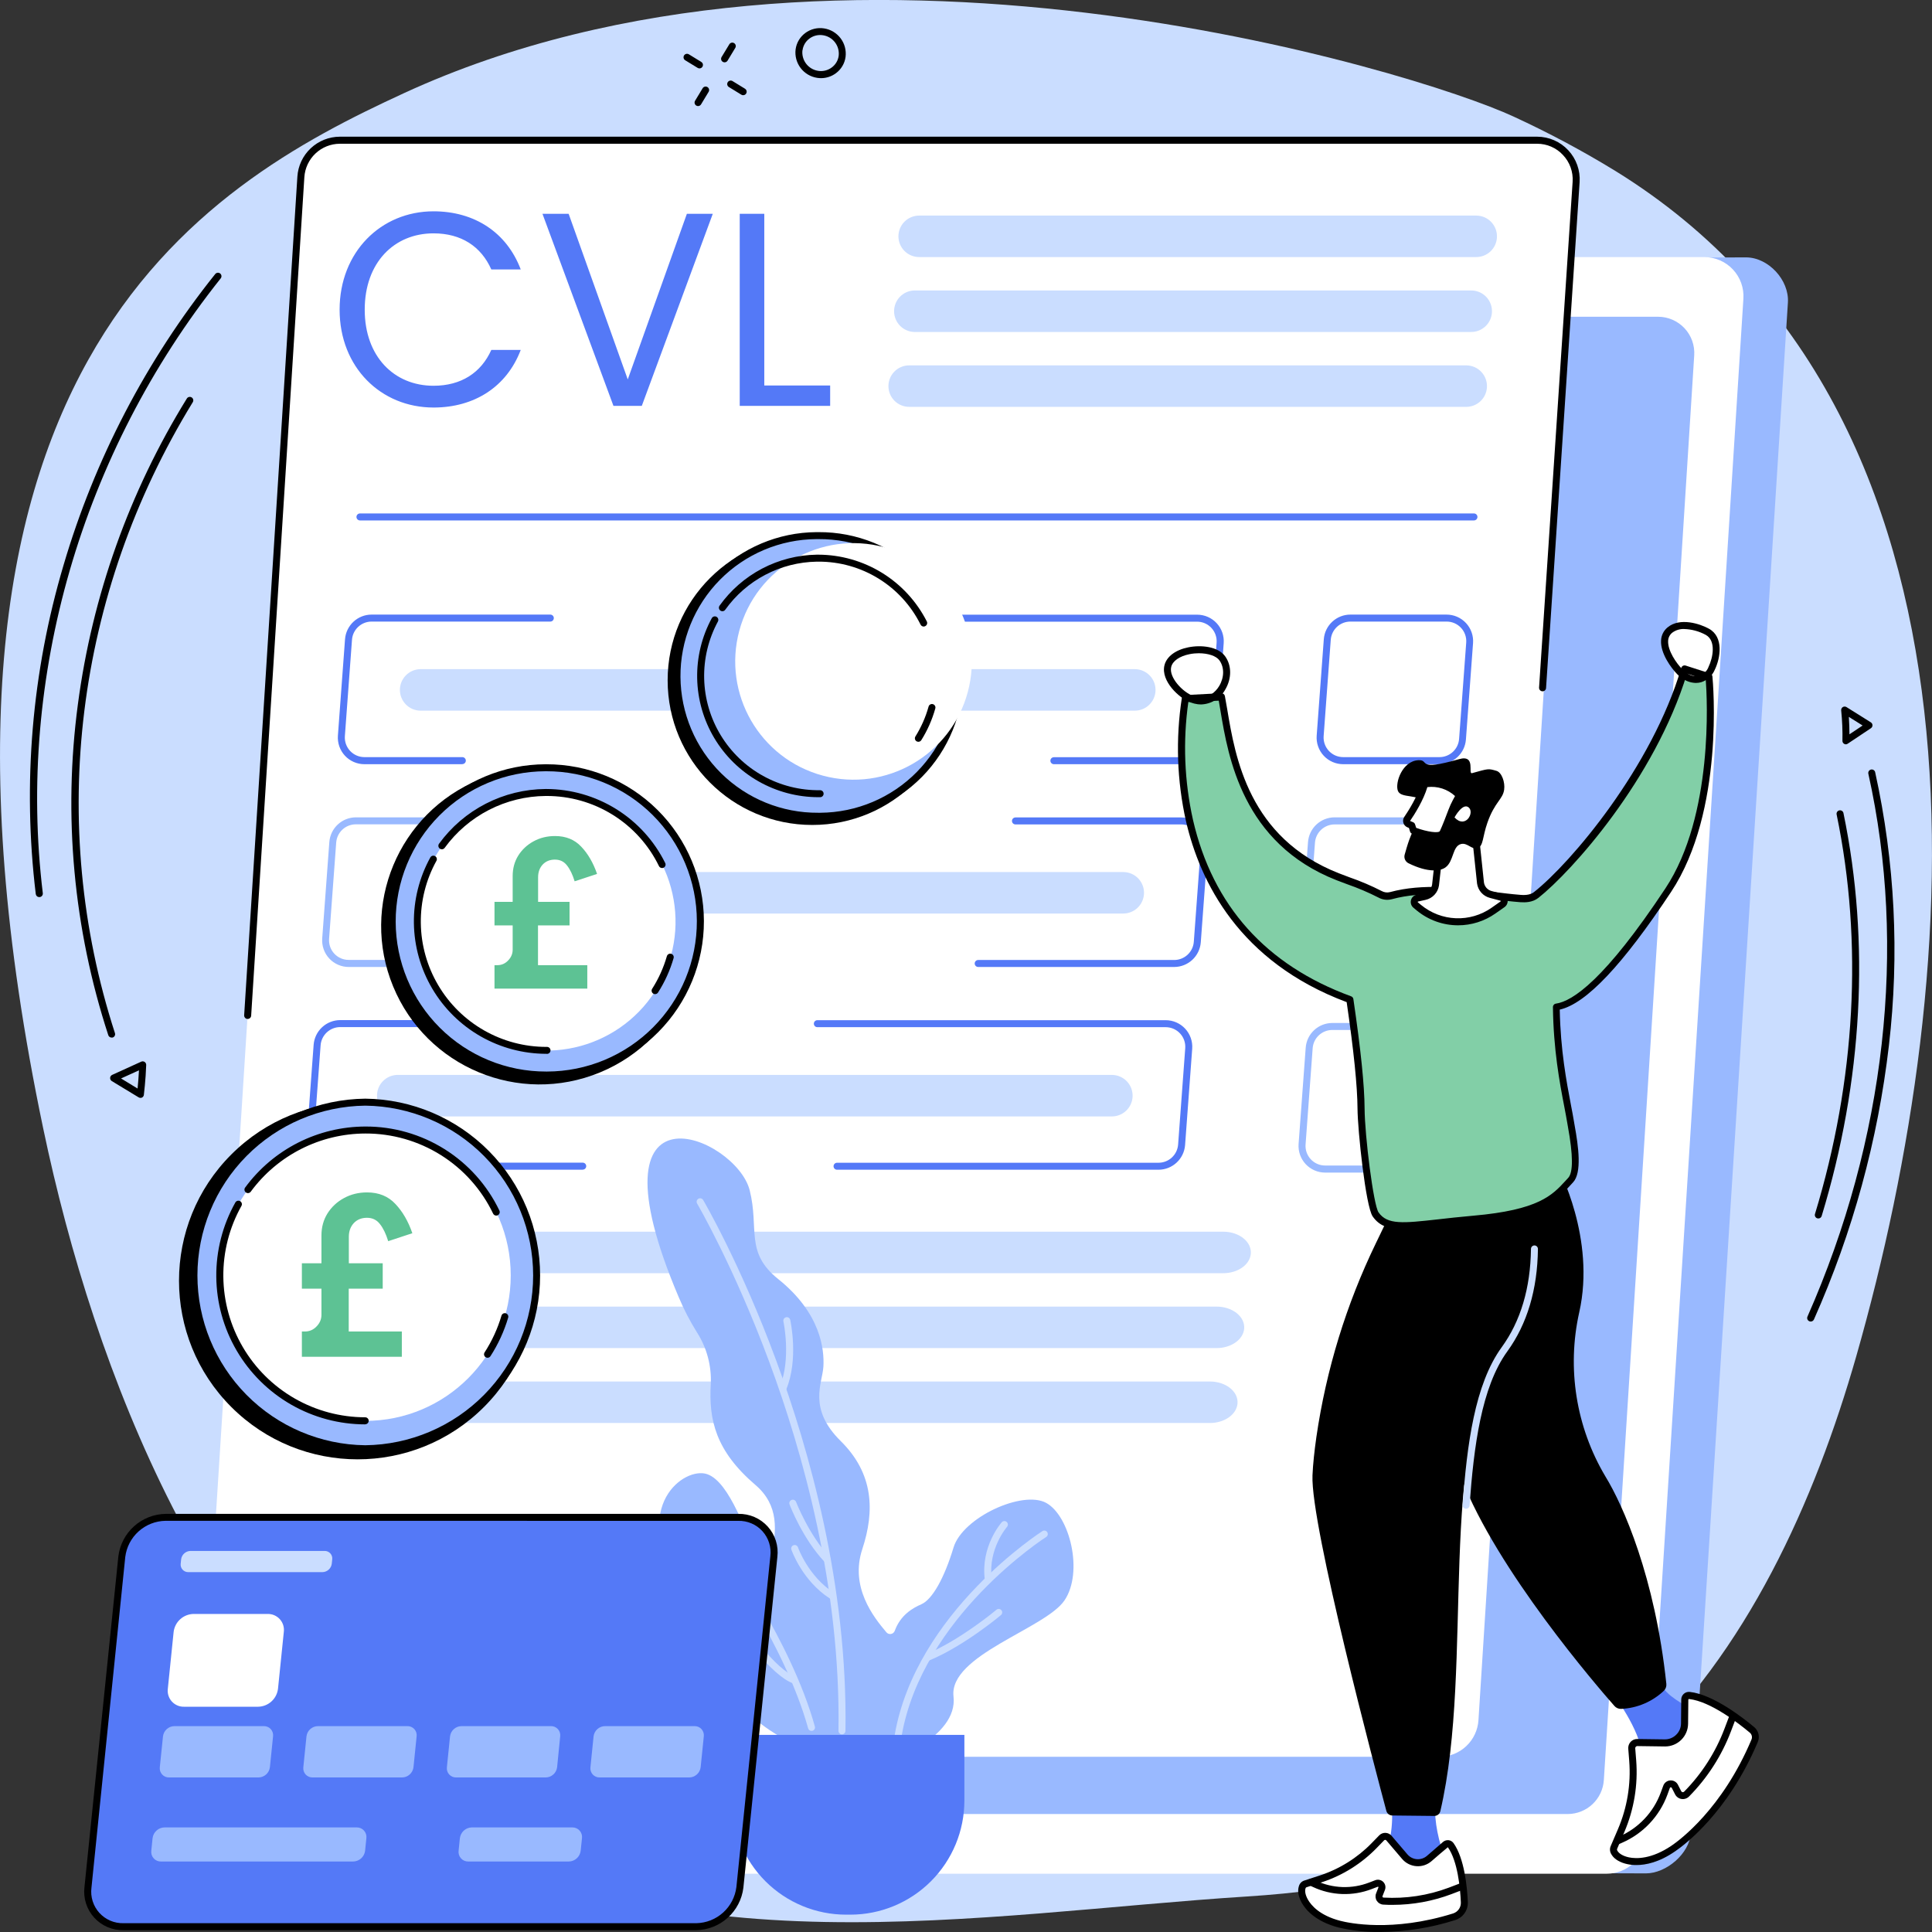 <svg width="256" height="256" viewBox="0 0 256 256" fill="none" xmlns="http://www.w3.org/2000/svg">
<rect x="0" y="0" width="256" height="256" fill="#333333" stroke="none"/>
<g clip-path="url(#clip0_182_1041)">
<path d="M216.526 232.644C231.427 219.05 240.46 198.964 245.97 179.692C260.471 128.943 266.113 54.786 214.033 22.643C209.678 19.976 205.169 17.569 200.53 15.434C187.767 9.512 111.29 -14.263 53.512 12.35C26.822 24.648 -15.391 48.586 5.717 149.483C12.557 182.178 27.689 220.386 56.285 240.213C87.38 261.774 130.245 253.516 165.239 251.293C178.16 250.472 190.562 248.029 202.378 242.28C207.534 239.766 212.299 236.52 216.526 232.644Z" fill="#CADDFF"/>
<path d="M218.087 248.233L61.055 247.731C60.35 247.727 59.654 247.58 59.008 247.298C58.363 247.015 57.782 246.604 57.302 246.089C56.822 245.574 56.452 244.966 56.215 244.302C55.979 243.639 55.881 242.934 55.927 242.231L68.792 39.447C68.872 38.139 69.448 36.91 70.402 36.01C71.356 35.11 72.617 34.608 73.929 34.605L231.353 34.105C234.324 34.105 237.101 37.116 236.906 40.095L224.041 242.879C223.875 245.611 220.802 248.233 218.087 248.233Z" fill="#99B9FF"/>
<path d="M212.914 248.276H54.261C53.553 248.274 52.851 248.127 52.202 247.843C51.552 247.56 50.967 247.146 50.483 246.628C49.999 246.11 49.626 245.498 49.388 244.83C49.15 244.163 49.051 243.453 49.097 242.746L62.03 38.932C62.11 37.617 62.688 36.382 63.647 35.477C64.606 34.573 65.873 34.068 67.191 34.065H225.843C226.553 34.066 227.254 34.213 227.904 34.496C228.555 34.78 229.14 35.193 229.624 35.712C230.108 36.23 230.481 36.842 230.719 37.51C230.957 38.178 231.055 38.888 231.008 39.596L218.078 243.409C217.997 244.725 217.418 245.96 216.459 246.864C215.5 247.769 214.232 248.273 212.914 248.276Z" fill="white"/>
<path d="M207.733 240.368H60.795C60.139 240.366 59.489 240.23 58.887 239.968C58.285 239.706 57.744 239.323 57.295 238.843C56.847 238.363 56.502 237.796 56.282 237.178C56.061 236.56 55.97 235.903 56.014 235.248L67.99 46.477C68.064 45.259 68.599 44.114 69.488 43.277C70.376 42.439 71.551 41.972 72.772 41.971H219.71C220.366 41.972 221.016 42.108 221.618 42.37C222.22 42.633 222.762 43.016 223.21 43.496C223.658 43.975 224.003 44.542 224.223 45.16C224.444 45.779 224.535 46.436 224.492 47.091L212.518 235.861C212.442 237.08 211.906 238.223 211.017 239.06C210.128 239.897 208.954 240.365 207.733 240.368Z" fill="#99B9FF"/>
<path d="M190.747 232.783H32.101C31.391 232.783 30.689 232.637 30.038 232.355C29.387 232.072 28.8 231.659 28.316 231.141C27.831 230.623 27.457 230.011 27.218 229.342C26.98 228.674 26.881 227.964 26.927 227.256L39.857 23.439C39.938 22.123 40.517 20.888 41.476 19.984C42.435 19.08 43.703 18.575 45.022 18.572H203.674C204.383 18.574 205.084 18.721 205.733 19.005C206.383 19.288 206.968 19.702 207.451 20.22C207.935 20.739 208.307 21.35 208.545 22.018C208.783 22.686 208.882 23.395 208.835 24.102L195.905 227.916C195.825 229.231 195.248 230.466 194.289 231.37C193.331 232.274 192.065 232.779 190.747 232.783Z" fill="white"/>
<path d="M32.816 135.017H32.788C32.728 135.014 32.668 134.998 32.613 134.972C32.559 134.945 32.51 134.908 32.469 134.862C32.429 134.817 32.398 134.764 32.378 134.706C32.358 134.649 32.35 134.588 32.353 134.527L39.403 23.414C39.493 21.982 40.124 20.637 41.169 19.652C42.214 18.668 43.594 18.117 45.03 18.112H203.682C204.455 18.114 205.218 18.274 205.926 18.582C206.634 18.89 207.271 19.341 207.798 19.905C208.326 20.469 208.731 21.136 208.991 21.863C209.25 22.59 209.358 23.363 209.307 24.133L204.861 91.168C204.857 91.229 204.841 91.288 204.814 91.343C204.787 91.397 204.749 91.446 204.704 91.486C204.658 91.526 204.604 91.557 204.547 91.577C204.489 91.596 204.428 91.604 204.367 91.6C204.306 91.596 204.247 91.58 204.192 91.553C204.138 91.526 204.089 91.489 204.049 91.443C204.009 91.397 203.978 91.344 203.959 91.286C203.939 91.228 203.931 91.167 203.935 91.106L208.381 24.087C208.424 23.438 208.333 22.787 208.112 22.176C207.891 21.564 207.546 21.005 207.098 20.533C206.661 20.062 206.131 19.687 205.541 19.431C204.952 19.175 204.316 19.044 203.673 19.047H45.03C43.83 19.052 42.677 19.513 41.804 20.337C40.931 21.16 40.404 22.285 40.328 23.482L33.279 134.595C33.268 134.71 33.215 134.817 33.129 134.895C33.044 134.974 32.932 135.017 32.816 135.017Z" fill="black"/>
<path d="M195.307 68.96H47.696C47.573 68.96 47.456 68.911 47.369 68.824C47.282 68.738 47.233 68.62 47.233 68.497C47.233 68.374 47.282 68.257 47.369 68.17C47.456 68.083 47.573 68.034 47.696 68.034H195.307C195.429 68.034 195.547 68.083 195.634 68.17C195.721 68.257 195.769 68.374 195.769 68.497C195.769 68.62 195.721 68.738 195.634 68.824C195.547 68.911 195.429 68.96 195.307 68.96Z" fill="#5479F7"/>
<path d="M190.747 101.261H177.981C177.496 101.261 177.017 101.161 176.572 100.967C176.128 100.774 175.729 100.491 175.399 100.136C175.069 99.781 174.816 99.362 174.656 98.904C174.495 98.447 174.431 97.962 174.467 97.479L175.411 84.7C175.479 83.814 175.878 82.986 176.53 82.382C177.181 81.777 178.036 81.439 178.925 81.437H191.672C192.157 81.436 192.637 81.536 193.081 81.729C193.525 81.922 193.925 82.206 194.255 82.561C194.585 82.916 194.838 83.335 194.998 83.792C195.158 84.249 195.222 84.735 195.186 85.218L194.242 97.997C194.174 98.88 193.777 99.705 193.13 100.309C192.483 100.914 191.632 101.253 190.747 101.261ZM178.925 82.362C178.269 82.364 177.639 82.612 177.158 83.058C176.678 83.504 176.383 84.115 176.333 84.768L175.389 97.547C175.364 97.902 175.413 98.259 175.532 98.594C175.652 98.93 175.838 99.237 176.082 99.498C176.325 99.758 176.619 99.966 176.945 100.108C177.272 100.25 177.624 100.323 177.981 100.323H190.747C191.402 100.321 192.033 100.072 192.513 99.626C192.993 99.181 193.288 98.57 193.338 97.917L194.282 85.138C194.307 84.783 194.258 84.426 194.139 84.091C194.02 83.755 193.833 83.447 193.59 83.187C193.347 82.927 193.053 82.719 192.726 82.577C192.399 82.435 192.047 82.362 191.691 82.362H178.925Z" fill="#5479F7"/>
<path d="M188.353 155.375H175.584C175.099 155.374 174.62 155.273 174.177 155.08C173.733 154.886 173.334 154.603 173.004 154.248C172.675 153.893 172.422 153.474 172.261 153.018C172.1 152.561 172.035 152.076 172.07 151.593L173.014 138.811C173.083 137.926 173.482 137.099 174.134 136.495C174.785 135.89 175.639 135.554 176.528 135.551H189.294C189.779 135.55 190.258 135.65 190.702 135.843C191.147 136.037 191.546 136.32 191.876 136.675C192.206 137.03 192.459 137.449 192.62 137.906C192.78 138.364 192.844 138.849 192.808 139.332L191.864 152.111C191.796 152.997 191.397 153.825 190.747 154.43C190.096 155.034 189.241 155.372 188.353 155.375ZM176.528 136.476C175.872 136.479 175.242 136.728 174.762 137.173C174.282 137.619 173.987 138.229 173.936 138.882L172.995 151.661C172.97 152.016 173.019 152.373 173.137 152.708C173.256 153.044 173.443 153.352 173.686 153.612C173.928 153.872 174.222 154.08 174.549 154.222C174.875 154.364 175.228 154.437 175.584 154.437H188.353C189.008 154.435 189.638 154.186 190.118 153.74C190.598 153.295 190.892 152.684 190.941 152.031L191.885 139.252C191.91 138.897 191.861 138.54 191.742 138.205C191.623 137.869 191.436 137.562 191.193 137.301C190.95 137.041 190.656 136.833 190.329 136.691C190.002 136.549 189.65 136.476 189.294 136.476H176.528Z" fill="#99B9FF"/>
<path d="M173.3 118.598H173.263C173.141 118.589 173.027 118.531 172.947 118.438C172.867 118.345 172.828 118.224 172.837 118.102L173.319 111.566C173.388 110.68 173.787 109.853 174.438 109.248C175.089 108.644 175.944 108.306 176.833 108.302H189.599C190.083 108.302 190.563 108.402 191.007 108.596C191.451 108.789 191.85 109.072 192.18 109.427C192.51 109.782 192.763 110.201 192.923 110.659C193.084 111.116 193.148 111.601 193.113 112.084L192.665 118.167C192.656 118.289 192.599 118.403 192.506 118.484C192.413 118.564 192.291 118.604 192.169 118.595C192.046 118.586 191.932 118.529 191.851 118.436C191.771 118.343 191.731 118.221 191.74 118.099L192.187 112.016C192.212 111.661 192.163 111.304 192.044 110.969C191.925 110.633 191.738 110.326 191.495 110.065C191.252 109.805 190.958 109.597 190.631 109.455C190.304 109.313 189.952 109.24 189.596 109.24H176.833C176.178 109.243 175.548 109.493 175.068 109.938C174.588 110.384 174.293 110.993 174.241 111.646L173.76 118.182C173.748 118.296 173.695 118.402 173.61 118.479C173.525 118.556 173.415 118.598 173.3 118.598Z" fill="#99B9FF"/>
<path d="M197.688 41.434C197.638 42.127 197.327 42.776 196.818 43.25C196.31 43.724 195.64 43.987 194.945 43.988H121.131C120.417 43.964 119.741 43.664 119.244 43.151C118.748 42.638 118.471 41.952 118.471 41.238C118.471 40.524 118.748 39.839 119.244 39.325C119.741 38.812 120.417 38.512 121.131 38.488H194.945C195.323 38.488 195.696 38.566 196.043 38.717C196.389 38.867 196.701 39.087 196.958 39.364C197.215 39.64 197.413 39.967 197.539 40.323C197.664 40.679 197.715 41.057 197.688 41.434Z" fill="#CADDFF"/>
<path d="M197.025 51.36C196.975 52.053 196.665 52.702 196.156 53.175C195.647 53.649 194.977 53.912 194.282 53.911H120.47C119.741 53.911 119.042 53.621 118.527 53.106C118.011 52.59 117.722 51.891 117.722 51.162C117.722 50.434 118.011 49.734 118.527 49.219C119.042 48.704 119.741 48.414 120.47 48.414H194.282C194.66 48.414 195.033 48.492 195.38 48.642C195.726 48.793 196.038 49.013 196.295 49.29C196.552 49.566 196.75 49.893 196.875 50.249C197.001 50.605 197.052 50.983 197.025 51.36Z" fill="#CADDFF"/>
<path d="M198.349 31.511C198.3 32.205 197.989 32.853 197.48 33.327C196.971 33.8 196.301 34.063 195.606 34.062H121.795C121.434 34.062 121.076 33.991 120.743 33.853C120.409 33.715 120.106 33.512 119.851 33.257C119.596 33.002 119.393 32.699 119.255 32.365C119.117 32.032 119.046 31.675 119.046 31.314C119.046 30.953 119.117 30.595 119.255 30.262C119.393 29.928 119.596 29.626 119.851 29.37C120.106 29.115 120.409 28.913 120.743 28.775C121.076 28.637 121.434 28.565 121.795 28.565H195.606C195.984 28.565 196.358 28.643 196.704 28.794C197.05 28.944 197.362 29.165 197.619 29.441C197.876 29.718 198.074 30.044 198.2 30.4C198.325 30.756 198.376 31.134 198.349 31.511Z" fill="#CADDFF"/>
<path d="M165.738 166.152C165.599 167.592 164.005 168.706 162.082 168.706H44.08C41.951 168.706 40.27 167.352 40.424 165.757C40.563 164.32 42.158 163.206 44.08 163.206H162.082C164.214 163.206 165.889 164.56 165.738 166.152Z" fill="#CADDFF"/>
<path d="M164.857 176.078C164.718 177.515 163.123 178.629 161.201 178.629H43.198C41.069 178.629 39.388 177.275 39.542 175.683C39.681 174.246 41.276 173.132 43.198 173.132H161.201C163.329 173.132 165.008 174.486 164.857 176.078Z" fill="#CADDFF"/>
<path d="M163.974 186.001C163.835 187.441 162.24 188.555 160.318 188.555H42.316C40.187 188.555 38.509 187.201 38.66 185.609C38.799 184.168 40.394 183.055 42.316 183.055H160.318C162.447 183.055 164.129 184.409 163.974 186.001Z" fill="#CADDFF"/>
<path d="M157.674 101.261H139.645C139.522 101.261 139.404 101.212 139.318 101.125C139.231 101.038 139.182 100.921 139.182 100.798C139.182 100.675 139.231 100.558 139.318 100.471C139.404 100.384 139.522 100.335 139.645 100.335H157.674C158.329 100.333 158.96 100.085 159.439 99.639C159.919 99.193 160.213 98.582 160.263 97.929L161.207 85.15C161.231 84.795 161.183 84.439 161.064 84.104C160.945 83.768 160.758 83.461 160.515 83.201C160.273 82.94 159.979 82.733 159.653 82.59C159.326 82.448 158.974 82.375 158.618 82.374H105.289C105.166 82.374 105.049 82.326 104.962 82.239C104.875 82.152 104.826 82.034 104.826 81.912C104.826 81.789 104.875 81.671 104.962 81.585C105.049 81.498 105.166 81.449 105.289 81.449H158.634C159.118 81.449 159.597 81.549 160.041 81.742C160.485 81.936 160.885 82.219 161.214 82.574C161.544 82.929 161.797 83.348 161.957 83.805C162.117 84.262 162.181 84.748 162.145 85.231L161.219 98.01C161.147 98.899 160.742 99.728 160.085 100.331C159.427 100.934 158.566 101.266 157.674 101.261Z" fill="#5479F7"/>
<path d="M121.985 101.261H100.72C100.597 101.261 100.479 101.212 100.392 101.125C100.306 101.038 100.257 100.921 100.257 100.798C100.257 100.675 100.306 100.558 100.392 100.471C100.479 100.384 100.597 100.335 100.72 100.335H121.985C122.108 100.335 122.226 100.384 122.313 100.471C122.399 100.558 122.448 100.675 122.448 100.798C122.448 100.921 122.399 101.038 122.313 101.125C122.226 101.212 122.108 101.261 121.985 101.261Z" fill="#5479F7"/>
<path d="M61.261 101.261H48.288C47.804 101.261 47.324 101.161 46.88 100.967C46.436 100.774 46.036 100.491 45.707 100.136C45.377 99.781 45.124 99.362 44.963 98.904C44.803 98.447 44.739 97.962 44.774 97.479L45.718 84.7C45.786 83.814 46.185 82.987 46.835 82.382C47.486 81.777 48.341 81.439 49.229 81.437H72.92C73.042 81.437 73.16 81.485 73.247 81.572C73.334 81.659 73.382 81.776 73.382 81.899C73.382 82.022 73.334 82.14 73.247 82.226C73.16 82.313 73.042 82.362 72.92 82.362H49.229C48.574 82.364 47.944 82.613 47.464 83.059C46.984 83.504 46.69 84.115 46.641 84.768L45.697 97.547C45.672 97.902 45.721 98.259 45.84 98.594C45.959 98.93 46.146 99.237 46.389 99.498C46.632 99.758 46.926 99.966 47.253 100.108C47.58 100.25 47.932 100.323 48.288 100.323H61.261C61.384 100.323 61.501 100.372 61.588 100.458C61.675 100.545 61.724 100.663 61.724 100.786C61.724 100.908 61.675 101.026 61.588 101.113C61.501 101.199 61.384 101.248 61.261 101.248V101.261Z" fill="#5479F7"/>
<path d="M153.108 91.615C153.057 92.309 152.746 92.957 152.237 93.43C151.727 93.904 151.058 94.166 150.362 94.166H55.649C54.936 94.142 54.259 93.842 53.763 93.329C53.267 92.816 52.989 92.13 52.989 91.416C52.989 90.703 53.267 90.017 53.763 89.504C54.259 88.991 54.936 88.691 55.649 88.667H150.362C150.74 88.666 151.114 88.744 151.461 88.895C151.808 89.046 152.12 89.266 152.377 89.543C152.635 89.82 152.833 90.147 152.959 90.503C153.084 90.86 153.135 91.238 153.108 91.615Z" fill="#CADDFF"/>
<path d="M155.595 128.13H129.615C129.492 128.13 129.375 128.081 129.288 127.994C129.201 127.907 129.152 127.79 129.152 127.667C129.152 127.544 129.201 127.427 129.288 127.34C129.375 127.253 129.492 127.204 129.615 127.204H155.595C156.25 127.202 156.88 126.953 157.36 126.507C157.84 126.061 158.135 125.451 158.186 124.798L159.127 112.016C159.152 111.661 159.104 111.305 158.985 110.969C158.866 110.633 158.68 110.326 158.437 110.065C158.194 109.805 157.9 109.597 157.574 109.455C157.247 109.313 156.895 109.24 156.539 109.24H134.554C134.432 109.24 134.314 109.191 134.227 109.105C134.14 109.018 134.092 108.9 134.092 108.777C134.092 108.655 134.14 108.537 134.227 108.45C134.314 108.364 134.432 108.315 134.554 108.315H156.539C157.023 108.315 157.503 108.415 157.947 108.608C158.391 108.802 158.791 109.085 159.12 109.44C159.45 109.795 159.703 110.214 159.864 110.671C160.024 111.128 160.088 111.613 160.053 112.096L159.109 124.879C159.037 125.762 158.636 126.586 157.985 127.188C157.334 127.79 156.481 128.126 155.595 128.13Z" fill="#5479F7"/>
<path d="M77.776 128.13H46.209C45.724 128.13 45.245 128.03 44.801 127.836C44.357 127.643 43.957 127.359 43.628 127.005C43.298 126.65 43.045 126.231 42.884 125.773C42.724 125.316 42.66 124.831 42.695 124.348L43.639 111.566C43.708 110.68 44.108 109.853 44.759 109.248C45.41 108.644 46.264 108.306 47.153 108.302H62.097C62.22 108.302 62.338 108.351 62.425 108.438C62.511 108.525 62.56 108.642 62.56 108.765C62.56 108.888 62.511 109.005 62.425 109.092C62.338 109.179 62.22 109.228 62.097 109.228H47.141C46.485 109.23 45.855 109.478 45.374 109.924C44.894 110.37 44.6 110.98 44.549 111.634L43.605 124.416C43.581 124.771 43.63 125.128 43.749 125.463C43.868 125.799 44.055 126.106 44.298 126.367C44.541 126.627 44.835 126.835 45.161 126.977C45.488 127.119 45.84 127.192 46.197 127.192H77.764C77.886 127.192 78.004 127.241 78.091 127.327C78.178 127.414 78.226 127.532 78.226 127.655C78.226 127.777 78.178 127.895 78.091 127.982C78.004 128.068 77.886 128.117 77.764 128.117L77.776 128.13Z" fill="#99B9FF"/>
<path d="M151.581 118.497C151.53 119.19 151.219 119.838 150.711 120.311C150.202 120.784 149.533 121.047 148.838 121.048H54.14C53.411 121.048 52.712 120.758 52.197 120.243C51.681 119.727 51.392 119.028 51.392 118.299C51.392 117.57 51.681 116.871 52.197 116.356C52.712 115.841 53.411 115.551 54.14 115.551H148.838C149.216 115.551 149.59 115.629 149.936 115.779C150.282 115.93 150.594 116.15 150.851 116.427C151.108 116.703 151.306 117.03 151.432 117.386C151.557 117.742 151.608 118.12 151.581 118.497Z" fill="#CADDFF"/>
<path d="M153.515 154.995H110.913C110.79 154.995 110.672 154.947 110.585 154.86C110.499 154.773 110.45 154.655 110.45 154.533C110.45 154.41 110.499 154.292 110.585 154.206C110.672 154.119 110.79 154.07 110.913 154.07H153.515C154.17 154.068 154.801 153.819 155.281 153.374C155.761 152.928 156.056 152.317 156.106 151.664L157.051 138.882C157.075 138.527 157.026 138.17 156.907 137.835C156.788 137.499 156.601 137.191 156.358 136.931C156.115 136.671 155.821 136.463 155.494 136.321C155.168 136.179 154.815 136.106 154.459 136.106H108.303C108.18 136.106 108.062 136.057 107.975 135.97C107.889 135.884 107.84 135.766 107.84 135.643C107.84 135.521 107.889 135.403 107.975 135.316C108.062 135.229 108.18 135.181 108.303 135.181H154.459C154.944 135.181 155.423 135.281 155.867 135.474C156.311 135.668 156.711 135.951 157.041 136.306C157.37 136.661 157.623 137.08 157.784 137.537C157.944 137.994 158.009 138.479 157.973 138.962L157.029 151.744C156.957 152.628 156.556 153.452 155.905 154.054C155.255 154.656 154.402 154.992 153.515 154.995Z" fill="#5479F7"/>
<path d="M77.214 154.995H44.129C43.645 154.995 43.166 154.894 42.722 154.7C42.279 154.506 41.88 154.223 41.55 153.869C41.221 153.514 40.967 153.095 40.807 152.638C40.646 152.182 40.581 151.697 40.615 151.214L41.559 138.432C41.629 137.546 42.028 136.719 42.679 136.114C43.33 135.509 44.185 135.172 45.074 135.168H78.908C79.031 135.168 79.148 135.217 79.235 135.304C79.322 135.391 79.371 135.508 79.371 135.631C79.371 135.754 79.322 135.871 79.235 135.958C79.148 136.045 79.031 136.094 78.908 136.094H45.074C44.418 136.096 43.788 136.345 43.308 136.791C42.828 137.237 42.533 137.847 42.482 138.5L41.541 151.282C41.516 151.637 41.564 151.993 41.683 152.329C41.802 152.665 41.989 152.972 42.231 153.233C42.474 153.493 42.768 153.701 43.094 153.843C43.421 153.985 43.773 154.058 44.129 154.058H77.214C77.337 154.058 77.455 154.106 77.541 154.193C77.628 154.28 77.677 154.398 77.677 154.52C77.677 154.643 77.628 154.761 77.541 154.848C77.455 154.934 77.337 154.983 77.214 154.983V154.995Z" fill="#5479F7"/>
<path d="M150.07 145.378C150.02 146.072 149.71 146.721 149.201 147.195C148.692 147.669 148.023 147.932 147.327 147.932H52.614C51.9 147.908 51.224 147.608 50.728 147.095C50.231 146.582 49.954 145.896 49.954 145.182C49.954 144.468 50.231 143.783 50.728 143.269C51.224 142.756 51.9 142.456 52.614 142.432H147.327C147.705 142.432 148.078 142.51 148.425 142.661C148.771 142.811 149.083 143.032 149.34 143.308C149.597 143.584 149.795 143.911 149.92 144.267C150.046 144.623 150.097 145.001 150.07 145.378Z" fill="#CADDFF"/>
<path d="M93.704 195.334C96.758 196.383 98.949 203.545 100.386 206.315L100.482 206.497C100.569 206.661 100.704 206.795 100.869 206.88C101.034 206.965 101.221 206.997 101.405 206.972C101.589 206.947 101.761 206.866 101.898 206.741C102.035 206.615 102.129 206.45 102.169 206.269C102.928 202.876 103.249 199.458 100.099 196.766C94.855 192.278 93.895 188.172 94.182 183.397C94.296 180.978 93.656 178.583 92.35 176.544C91.417 175.048 90.605 173.48 89.922 171.855C77.291 142.112 97.529 150.557 99.337 157.713C100.624 162.821 98.668 165.924 103.123 169.489C108.775 174.011 109.234 178.845 109.105 181.075C108.975 183.305 107.007 186.611 111.397 190.945C115.787 195.279 115.917 200.239 114.26 205.266C112.603 210.294 115.725 214.242 117.444 216.278C117.516 216.368 117.61 216.436 117.718 216.477C117.825 216.518 117.942 216.53 118.055 216.511C118.168 216.492 118.275 216.443 118.363 216.37C118.451 216.297 118.518 216.201 118.558 216.093C119.329 213.977 120.952 213.067 122.081 212.574C123.543 211.938 125.135 209.073 126.345 205.063C127.554 201.053 135.51 197.426 138.629 199.144C141.749 200.862 143.593 208.311 141.048 212.065C138.503 215.818 125.709 219.322 126.345 224.797C126.98 230.272 117.561 233.517 117.561 233.517C116.975 233.398 116.432 233.125 115.988 232.725C113.52 234.205 109.817 235.655 107.729 232.848C107.42 232.432 107.112 231.963 106.803 231.451C105.94 231.401 104.644 230.917 102.675 229.699C95.324 225.115 97.233 221.297 96.086 218.049C94.938 214.801 89.977 209.838 89.977 209.838C83.489 199.631 90.65 194.283 93.704 195.334Z" fill="#99B9FF"/>
<path d="M111.555 229.813C111.494 229.812 111.434 229.798 111.378 229.774C111.323 229.75 111.272 229.715 111.23 229.671C111.188 229.627 111.155 229.575 111.133 229.519C111.111 229.462 111.1 229.402 111.101 229.341C111.41 210.236 106.301 192.259 101.963 180.547C97.261 167.842 92.421 159.573 92.371 159.474C92.309 159.368 92.292 159.242 92.323 159.123C92.353 159.004 92.43 158.902 92.536 158.84C92.642 158.778 92.769 158.761 92.888 158.791C93.006 158.822 93.108 158.899 93.17 159.005C93.22 159.089 98.107 167.429 102.824 180.205C107.192 191.997 112.335 210.1 112.027 229.356C112.024 229.479 111.973 229.596 111.885 229.682C111.796 229.767 111.678 229.814 111.555 229.813Z" fill="#CADDFF"/>
<path d="M119.011 230.408C118.984 230.411 118.957 230.411 118.931 230.408C118.81 230.387 118.703 230.319 118.632 230.219C118.562 230.119 118.534 229.995 118.554 229.874C121.393 213.601 137.991 202.965 138.154 202.861C138.257 202.804 138.378 202.79 138.492 202.819C138.605 202.849 138.704 202.92 138.766 203.02C138.829 203.119 138.852 203.238 138.83 203.354C138.808 203.469 138.743 203.572 138.648 203.641C138.484 203.746 122.232 214.168 119.468 230.032C119.447 230.138 119.391 230.234 119.307 230.302C119.224 230.371 119.119 230.409 119.011 230.408Z" fill="#CADDFF"/>
<path d="M107.526 229.353C107.425 229.353 107.327 229.319 107.247 229.258C107.166 229.197 107.108 229.111 107.082 229.014C103.996 217.885 95.309 205.862 95.222 205.741C95.16 205.642 95.138 205.523 95.161 205.408C95.183 205.293 95.248 205.191 95.343 205.122C95.438 205.054 95.555 205.023 95.671 205.037C95.787 205.051 95.894 205.109 95.969 205.198C96.058 205.319 104.854 217.478 107.973 228.767C108.007 228.883 107.993 229.008 107.935 229.114C107.878 229.22 107.78 229.3 107.665 229.335C107.62 229.349 107.573 229.355 107.526 229.353Z" fill="#CADDFF"/>
<path d="M109.584 207.089C109.521 207.09 109.458 207.077 109.401 207.052C109.343 207.027 109.291 206.99 109.248 206.944C106.391 203.928 104.682 199.542 104.62 199.347C104.598 199.291 104.588 199.23 104.589 199.169C104.591 199.109 104.604 199.049 104.629 198.993C104.653 198.938 104.689 198.887 104.733 198.846C104.777 198.804 104.828 198.771 104.885 198.749C104.942 198.727 105.002 198.717 105.063 198.718C105.124 198.72 105.184 198.733 105.239 198.758C105.295 198.782 105.345 198.818 105.387 198.862C105.429 198.906 105.462 198.957 105.484 199.014C105.502 199.057 107.202 203.425 109.929 206.309C109.991 206.375 110.033 206.457 110.049 206.546C110.064 206.635 110.054 206.727 110.018 206.81C109.982 206.893 109.923 206.963 109.847 207.013C109.772 207.063 109.683 207.089 109.593 207.089H109.584Z" fill="#CADDFF"/>
<path d="M110.179 211.861C110.089 211.862 110.001 211.836 109.926 211.787C106.329 209.458 104.922 205.504 104.863 205.337C104.843 205.28 104.834 205.219 104.838 205.159C104.841 205.098 104.856 205.038 104.882 204.984C104.908 204.929 104.945 204.88 104.99 204.839C105.036 204.798 105.088 204.767 105.146 204.747C105.203 204.726 105.264 204.718 105.324 204.721C105.385 204.724 105.445 204.739 105.499 204.765C105.554 204.792 105.604 204.828 105.644 204.874C105.685 204.919 105.716 204.972 105.736 205.029C105.736 205.066 107.106 208.857 110.432 211.01C110.515 211.064 110.578 211.144 110.611 211.238C110.645 211.331 110.648 211.432 110.62 211.527C110.591 211.622 110.533 211.706 110.454 211.765C110.375 211.825 110.278 211.857 110.179 211.858V211.861Z" fill="#CADDFF"/>
<path d="M105.209 223.067C105.154 223.067 105.1 223.058 105.048 223.039C102.228 222.006 98.067 216.164 97.891 215.917C97.852 215.868 97.824 215.811 97.808 215.751C97.791 215.691 97.788 215.627 97.797 215.566C97.806 215.504 97.827 215.444 97.859 215.391C97.892 215.337 97.935 215.291 97.986 215.255C98.037 215.219 98.095 215.193 98.156 215.18C98.217 215.166 98.28 215.165 98.342 215.177C98.403 215.189 98.462 215.213 98.513 215.248C98.565 215.283 98.609 215.328 98.643 215.38C98.687 215.439 102.814 221.241 105.366 222.166C105.468 222.203 105.554 222.275 105.609 222.37C105.663 222.464 105.683 222.574 105.664 222.681C105.645 222.788 105.589 222.885 105.506 222.955C105.423 223.025 105.317 223.064 105.209 223.064V223.067Z" fill="#CADDFF"/>
<path d="M130.942 209.674C130.829 209.673 130.721 209.632 130.636 209.557C130.552 209.482 130.499 209.379 130.485 209.267C129.948 204.912 132.626 201.833 132.74 201.704C132.822 201.612 132.937 201.557 133.06 201.55C133.182 201.543 133.303 201.585 133.394 201.667C133.486 201.749 133.541 201.863 133.548 201.986C133.555 202.109 133.513 202.229 133.431 202.321C133.391 202.367 130.92 205.242 131.401 209.159C131.409 209.219 131.405 209.28 131.389 209.339C131.373 209.397 131.345 209.452 131.308 209.5C131.271 209.548 131.225 209.588 131.172 209.618C131.119 209.648 131.061 209.667 131 209.674H130.942Z" fill="#CADDFF"/>
<path d="M122.939 220.066C122.832 220.065 122.729 220.028 122.647 219.96C122.565 219.893 122.509 219.799 122.488 219.694C122.467 219.59 122.482 219.482 122.532 219.387C122.581 219.293 122.662 219.219 122.76 219.177C127.218 217.327 131.969 213.36 132.015 213.317C132.061 213.273 132.115 213.24 132.174 213.218C132.234 213.196 132.297 213.187 132.36 213.191C132.423 213.194 132.484 213.21 132.541 213.239C132.597 213.267 132.647 213.306 132.688 213.354C132.728 213.403 132.759 213.459 132.777 213.519C132.795 213.579 132.801 213.643 132.794 213.705C132.786 213.768 132.766 213.829 132.735 213.883C132.704 213.938 132.661 213.985 132.611 214.023C132.413 214.19 127.702 218.123 123.118 220.026C123.061 220.051 123.001 220.065 122.939 220.066Z" fill="#CADDFF"/>
<path d="M103.747 184.4C103.67 184.401 103.595 184.383 103.527 184.348C103.46 184.312 103.402 184.26 103.36 184.197C103.318 184.133 103.292 184.06 103.285 183.984C103.278 183.908 103.291 183.831 103.321 183.761C104.864 180.06 103.818 175.125 103.805 175.091C103.781 174.971 103.804 174.846 103.87 174.744C103.937 174.641 104.041 174.568 104.16 174.542C104.219 174.529 104.281 174.527 104.34 174.538C104.4 174.549 104.457 174.571 104.508 174.603C104.559 174.636 104.603 174.679 104.638 174.728C104.672 174.778 104.697 174.834 104.709 174.893C104.759 175.106 105.838 180.137 104.176 184.116C104.14 184.2 104.081 184.272 104.004 184.323C103.928 184.374 103.838 184.4 103.747 184.4Z" fill="#CADDFF"/>
<path d="M112.116 253.702H112.668C116.678 253.702 120.523 252.11 123.358 249.275C126.193 246.441 127.786 242.597 127.786 238.588V229.878H96.996V238.588C96.996 240.573 97.387 242.539 98.147 244.373C98.907 246.207 100.021 247.873 101.425 249.276C102.829 250.68 104.496 251.793 106.33 252.552C108.165 253.312 110.131 253.702 112.116 253.702Z" fill="#5479F7"/>
<path d="M79.49 142.106C90.205 137.69 95.311 125.426 90.895 114.713C86.478 104 74.212 98.895 63.496 103.31C52.781 107.726 47.675 119.99 52.092 130.703C56.508 141.416 68.775 146.521 79.49 142.106Z" fill="black"/>
<path d="M91.736 128.604C95.317 117.946 89.579 106.403 78.919 102.823C68.259 99.242 56.714 104.979 53.133 115.637C49.552 126.295 55.29 137.838 65.95 141.418C76.61 144.999 88.155 139.261 91.736 128.604Z" fill="#99B9FF"/>
<path d="M72.386 142.91C66.863 142.924 61.56 140.744 57.645 136.849C53.73 132.955 51.523 127.664 51.509 122.143C51.495 116.621 53.676 111.319 57.571 107.405C61.467 103.491 66.758 101.284 72.281 101.27H72.392C77.915 101.256 83.218 103.435 87.133 107.33C91.049 111.224 93.256 116.514 93.271 122.036C93.285 127.558 91.105 132.859 87.209 136.774C83.314 140.689 78.023 142.896 72.5 142.91H72.386ZM72.386 102.195H72.278C67 102.209 61.944 104.318 58.222 108.058C54.5 111.799 52.416 116.865 52.43 122.141C52.443 127.417 54.553 132.472 58.294 136.194C62.035 139.915 67.102 141.999 72.38 141.985H72.491C75.104 141.978 77.69 141.457 80.102 140.451C82.513 139.444 84.703 137.973 86.546 136.121C88.389 134.269 89.849 132.072 90.843 129.655C91.836 127.239 92.344 124.65 92.337 122.038C92.331 119.425 91.809 116.839 90.802 114.428C89.796 112.017 88.325 109.828 86.472 107.985C84.619 106.143 82.422 104.683 80.005 103.69C77.588 102.696 74.999 102.188 72.386 102.195Z" fill="black"/>
<path d="M87.659 129.854C91.93 121.442 88.571 111.161 80.157 106.891C71.743 102.621 61.459 105.98 57.189 114.392C52.918 122.805 56.277 133.086 64.691 137.355C73.106 141.625 83.389 138.267 87.659 129.854Z" fill="white"/>
<path d="M86.803 131.729C86.715 131.73 86.63 131.705 86.556 131.658C86.453 131.592 86.379 131.488 86.353 131.368C86.326 131.249 86.348 131.123 86.414 131.02C87.268 129.681 87.925 128.227 88.364 126.701C88.398 126.583 88.477 126.483 88.585 126.424C88.693 126.364 88.819 126.35 88.938 126.384C89.056 126.418 89.156 126.497 89.215 126.605C89.275 126.712 89.289 126.839 89.255 126.957C88.79 128.567 88.096 130.101 87.195 131.513C87.153 131.579 87.095 131.634 87.026 131.672C86.958 131.709 86.881 131.729 86.803 131.729Z" fill="black"/>
<path d="M87.731 115.021C87.645 115.021 87.56 114.996 87.486 114.951C87.412 114.905 87.353 114.839 87.315 114.761C85.955 111.965 83.832 109.61 81.192 107.967C78.553 106.323 75.502 105.458 72.392 105.471H72.303C69.69 105.49 67.119 106.122 64.795 107.316C62.471 108.509 60.46 110.231 58.923 112.343C58.887 112.392 58.842 112.434 58.79 112.466C58.738 112.498 58.681 112.519 58.621 112.529C58.561 112.538 58.499 112.536 58.44 112.522C58.381 112.508 58.325 112.482 58.276 112.447C58.227 112.411 58.185 112.366 58.154 112.314C58.122 112.262 58.1 112.205 58.091 112.145C58.081 112.085 58.084 112.024 58.098 111.964C58.112 111.905 58.137 111.85 58.173 111.8C59.795 109.57 61.918 107.752 64.371 106.492C66.824 105.232 69.539 104.566 72.297 104.546H72.389C75.667 104.557 78.877 105.481 81.66 107.213C84.443 108.945 86.688 111.418 88.145 114.354C88.172 114.409 88.188 114.468 88.192 114.528C88.196 114.588 88.188 114.649 88.168 114.706C88.149 114.764 88.118 114.817 88.078 114.862C88.038 114.907 87.99 114.945 87.935 114.971C87.872 115.004 87.802 115.021 87.731 115.021Z" fill="black"/>
<path d="M72.389 139.635C69.336 139.633 66.337 138.836 63.686 137.322C61.035 135.807 58.826 133.628 57.275 130.999C55.724 128.369 54.886 125.381 54.843 122.329C54.801 119.277 55.555 116.267 57.032 113.595C57.095 113.496 57.194 113.424 57.308 113.395C57.422 113.366 57.543 113.382 57.646 113.439C57.749 113.496 57.827 113.59 57.863 113.702C57.899 113.815 57.891 113.936 57.84 114.043C56.438 116.574 55.721 119.427 55.76 122.32C55.798 125.213 56.592 128.045 58.062 130.538C59.531 133.03 61.626 135.096 64.139 136.531C66.651 137.965 69.496 138.72 72.389 138.719H72.482C72.605 138.719 72.722 138.767 72.809 138.854C72.896 138.941 72.945 139.059 72.945 139.181C72.945 139.304 72.896 139.422 72.809 139.508C72.722 139.595 72.605 139.644 72.482 139.644L72.389 139.635Z" fill="black"/>
<path d="M107.634 109.311C118.22 109.311 126.801 100.731 126.801 90.147C126.801 79.563 118.22 70.983 107.634 70.983C97.048 70.983 88.466 79.563 88.466 90.147C88.466 100.731 97.048 109.311 107.634 109.311Z" fill="black"/>
<path d="M127.001 91.587C128.106 81.378 120.725 72.205 110.514 71.1C100.302 69.994 91.128 77.374 90.022 87.584C88.917 97.793 96.298 106.965 106.51 108.07C116.721 109.176 125.895 101.796 127.001 91.587Z" fill="#99B9FF"/>
<path d="M108.439 108.623C103.384 108.658 98.522 106.684 94.923 103.136C91.323 99.587 89.282 94.754 89.247 89.7C89.211 84.646 91.186 79.785 94.735 76.186C98.285 72.588 103.119 70.546 108.174 70.511H108.451C113.506 70.476 118.368 72.449 121.968 75.998C125.568 79.546 127.61 84.379 127.646 89.433C127.681 94.487 125.707 99.348 122.158 102.947C118.609 106.546 113.775 108.588 108.72 108.623H108.439ZM108.439 71.434H108.174C103.364 71.467 98.765 73.409 95.388 76.833C92.011 80.257 90.132 84.882 90.166 89.691C90.2 94.499 92.142 99.097 95.567 102.474C98.991 105.85 103.617 107.728 108.427 107.695H108.695C113.505 107.661 118.104 105.718 121.481 102.294C124.857 98.87 126.735 94.245 126.701 89.436C126.667 84.628 124.724 80.03 121.299 76.653C117.875 73.277 113.249 71.4 108.439 71.434Z" fill="black"/>
<path d="M128.236 91.698C130.477 83.339 125.516 74.746 117.155 72.505C108.794 70.264 100.199 75.224 97.957 83.584C95.716 91.944 100.678 100.537 109.039 102.777C117.4 105.018 125.995 100.058 128.236 91.698Z" fill="white"/>
<path d="M121.69 98.29C121.603 98.291 121.517 98.267 121.443 98.222C121.392 98.19 121.347 98.148 121.312 98.098C121.277 98.049 121.252 97.993 121.238 97.933C121.225 97.874 121.223 97.812 121.233 97.753C121.243 97.693 121.265 97.635 121.298 97.584C122.064 96.359 122.65 95.031 123.038 93.639C123.053 93.579 123.079 93.522 123.116 93.472C123.153 93.423 123.2 93.381 123.253 93.35C123.307 93.319 123.366 93.298 123.427 93.29C123.489 93.282 123.551 93.287 123.611 93.303C123.671 93.32 123.726 93.348 123.775 93.386C123.823 93.425 123.864 93.473 123.893 93.527C123.923 93.581 123.942 93.641 123.948 93.703C123.954 93.764 123.948 93.826 123.93 93.886C123.516 95.363 122.893 96.774 122.078 98.074C122.037 98.14 121.979 98.194 121.912 98.232C121.844 98.269 121.767 98.29 121.69 98.29Z" fill="black"/>
<path d="M122.396 83.022C122.31 83.022 122.226 82.998 122.153 82.953C122.08 82.907 122.021 82.843 121.982 82.766C120.731 80.251 118.801 78.137 116.41 76.663C114.019 75.188 111.263 74.412 108.454 74.422H108.229C105.849 74.462 103.512 75.058 101.405 76.165C99.298 77.272 97.48 78.858 96.098 80.795C96.063 80.845 96.018 80.887 95.967 80.919C95.915 80.952 95.858 80.974 95.798 80.984C95.677 81.004 95.552 80.976 95.452 80.904C95.352 80.833 95.284 80.725 95.263 80.604C95.243 80.483 95.271 80.359 95.342 80.258C96.81 78.203 98.739 76.521 100.975 75.346C103.211 74.172 105.691 73.539 108.217 73.497H108.442C111.419 73.508 114.336 74.34 116.871 75.901C119.406 77.462 121.461 79.693 122.809 82.347C122.863 82.456 122.871 82.582 122.833 82.697C122.794 82.813 122.711 82.909 122.603 82.963C122.539 82.999 122.468 83.02 122.396 83.022Z" fill="black"/>
<path d="M108.439 105.631C105.656 105.629 102.921 104.905 100.502 103.53C98.084 102.154 96.063 100.174 94.639 97.784C93.216 95.393 92.437 92.674 92.379 89.892C92.322 87.111 92.988 84.362 94.312 81.915C94.371 81.807 94.47 81.726 94.587 81.691C94.705 81.656 94.832 81.67 94.94 81.728C95.048 81.787 95.128 81.886 95.163 82.003C95.198 82.121 95.185 82.248 95.127 82.356C93.87 84.679 93.242 87.29 93.306 89.93C93.37 92.571 94.124 95.148 95.492 97.408C96.861 99.667 98.796 101.529 101.107 102.809C103.417 104.089 106.023 104.743 108.664 104.706C108.725 104.705 108.785 104.716 108.842 104.739C108.898 104.761 108.95 104.795 108.993 104.837C109.037 104.879 109.071 104.93 109.095 104.986C109.119 105.042 109.132 105.102 109.133 105.162C109.134 105.223 109.123 105.283 109.101 105.34C109.079 105.396 109.046 105.448 109.004 105.491C108.962 105.535 108.911 105.57 108.856 105.594C108.8 105.618 108.74 105.631 108.68 105.631H108.439Z" fill="black"/>
<path d="M64.125 186.438C73.368 177.197 73.368 162.214 64.125 152.972C54.881 143.731 39.895 143.731 30.652 152.972C21.408 162.214 21.408 177.197 30.652 186.438C39.895 195.68 54.881 195.68 64.125 186.438Z" fill="black"/>
<path d="M52.087 191.636C64.607 189.602 73.106 177.806 71.072 165.289C69.038 152.772 57.239 144.274 44.72 146.308C32.201 148.342 23.701 160.138 25.735 172.655C27.77 185.172 39.568 193.67 52.087 191.636Z" fill="#99B9FF"/>
<path d="M48.403 192.429H48.388C42.22 192.356 36.33 189.855 31.995 185.468C27.66 181.081 25.23 175.163 25.232 168.996C25.235 162.829 27.668 156.912 32.006 152.528C36.344 148.144 42.235 145.647 48.403 145.578C54.57 145.649 60.461 148.148 64.797 152.534C69.134 156.919 71.566 162.837 71.566 169.004C71.566 175.17 69.134 181.088 64.797 185.473C60.461 189.859 54.57 192.358 48.403 192.429ZM48.403 146.504C42.48 146.573 36.823 148.974 32.659 153.186C28.496 157.398 26.16 163.082 26.16 169.004C26.16 174.926 28.496 180.609 32.659 184.821C36.823 189.033 42.48 191.434 48.403 191.503C54.326 191.434 59.983 189.033 64.146 184.821C68.31 180.609 70.645 174.926 70.645 169.004C70.645 163.082 68.31 157.398 64.146 153.186C59.983 148.974 54.326 146.573 48.403 146.504Z" fill="black"/>
<path d="M48.403 188.274C59.047 188.274 67.675 179.647 67.675 169.005C67.675 158.363 59.047 149.736 48.403 149.736C37.759 149.736 29.13 158.363 29.13 169.005C29.13 179.647 37.759 188.274 48.403 188.274Z" fill="white"/>
<path d="M64.6 179.912C64.511 179.913 64.424 179.887 64.35 179.838C64.299 179.805 64.254 179.763 64.219 179.713C64.185 179.663 64.16 179.607 64.147 179.548C64.134 179.488 64.133 179.427 64.144 179.367C64.155 179.307 64.178 179.25 64.211 179.199C65.187 177.693 65.94 176.054 66.448 174.332C66.483 174.214 66.563 174.115 66.671 174.056C66.778 173.998 66.905 173.984 67.023 174.019C67.141 174.054 67.24 174.134 67.299 174.242C67.358 174.35 67.371 174.476 67.336 174.594C66.802 176.4 66.011 178.12 64.989 179.702C64.946 179.767 64.888 179.819 64.821 179.856C64.753 179.893 64.677 179.912 64.6 179.912Z" fill="black"/>
<path d="M65.756 161.072C65.669 161.072 65.584 161.048 65.51 161.001C65.436 160.955 65.377 160.888 65.34 160.81C63.812 157.621 61.411 154.931 58.415 153.052C55.419 151.173 51.951 150.183 48.415 150.196C45.46 150.203 42.548 150.902 39.913 152.237C37.277 153.573 34.992 155.507 33.239 157.886C33.205 157.938 33.16 157.983 33.107 158.017C33.055 158.051 32.996 158.075 32.934 158.086C32.872 158.097 32.809 158.095 32.748 158.081C32.687 158.066 32.629 158.04 32.578 158.002C32.528 157.965 32.486 157.918 32.454 157.864C32.422 157.809 32.402 157.749 32.394 157.687C32.386 157.625 32.391 157.562 32.409 157.501C32.426 157.441 32.456 157.385 32.496 157.337C34.333 154.841 36.731 152.811 39.496 151.41C42.26 150.01 45.315 149.277 48.415 149.271C52.125 149.257 55.763 150.296 58.907 152.267C62.05 154.238 64.57 157.06 66.173 160.406C66.207 160.476 66.222 160.554 66.218 160.633C66.213 160.711 66.189 160.787 66.147 160.853C66.106 160.919 66.048 160.974 65.98 161.013C65.912 161.051 65.835 161.071 65.756 161.072Z" fill="black"/>
<path d="M48.39 188.737C44.946 188.734 41.562 187.831 38.574 186.117C35.587 184.403 33.1 181.937 31.361 178.965C29.622 175.993 28.69 172.617 28.659 169.174C28.628 165.73 29.498 162.338 31.184 159.335C31.244 159.228 31.345 159.149 31.463 159.116C31.581 159.083 31.708 159.098 31.815 159.158C31.922 159.218 32.001 159.318 32.034 159.437C32.068 159.555 32.053 159.681 31.992 159.789C30.389 162.651 29.562 165.882 29.593 169.162C29.624 172.442 30.512 175.657 32.17 178.488C33.827 181.319 36.196 183.667 39.041 185.301C41.886 186.934 45.109 187.795 48.39 187.799C48.513 187.799 48.63 187.848 48.717 187.934C48.804 188.021 48.853 188.139 48.853 188.262C48.853 188.384 48.804 188.502 48.717 188.589C48.63 188.676 48.513 188.724 48.39 188.724V188.737Z" fill="black"/>
<path d="M214.002 224.837C214.002 224.837 217.889 229.995 217.612 233.388L217.689 234.699L225.803 227.317L224.67 226.858C222.875 225.624 220.968 224.899 219.935 222.993L214.002 224.837Z" fill="#5479F7"/>
<path d="M216.217 231.694L216.344 233.295C216.585 236.459 216.056 239.634 214.801 242.549L213.838 244.788C213.793 244.893 213.773 245.008 213.782 245.123C213.792 245.238 213.829 245.348 213.891 245.445L213.956 245.544C214.662 246.651 217.778 247.604 221.721 244.927C224.158 243.273 229.107 238.684 232.488 230.664C232.592 230.418 232.615 230.144 232.553 229.884C232.49 229.624 232.347 229.39 232.142 229.217C230.6 227.928 226.814 224.989 223.859 224.659C223.782 224.649 223.704 224.657 223.63 224.68C223.556 224.703 223.488 224.741 223.429 224.792C223.371 224.844 223.324 224.906 223.292 224.977C223.26 225.047 223.243 225.124 223.242 225.201L223.211 228.382C223.208 228.721 223.138 229.056 223.006 229.369C222.873 229.681 222.68 229.964 222.437 230.202C222.195 230.439 221.908 230.627 221.593 230.753C221.277 230.88 220.941 230.943 220.601 230.939L216.97 230.895C216.866 230.892 216.763 230.91 216.667 230.95C216.571 230.99 216.484 231.049 216.413 231.125C216.342 231.2 216.287 231.29 216.254 231.388C216.22 231.487 216.207 231.591 216.217 231.694Z" fill="white"/>
<path d="M216.829 247.129C216.437 247.132 216.046 247.094 215.662 247.015C214.703 246.817 213.944 246.376 213.577 245.803L213.515 245.701C213.412 245.541 213.351 245.359 213.335 245.169C213.319 244.98 213.35 244.79 213.426 244.615L214.388 242.373C215.608 239.523 216.121 236.42 215.881 233.329L215.755 231.731C215.739 231.564 215.758 231.395 215.811 231.236C215.865 231.077 215.95 230.93 216.063 230.806C216.175 230.686 216.31 230.59 216.46 230.525C216.611 230.46 216.773 230.426 216.936 230.427H216.952L220.602 230.476C220.881 230.478 221.158 230.424 221.416 230.318C221.675 230.212 221.91 230.056 222.107 229.859C222.308 229.665 222.467 229.434 222.577 229.177C222.686 228.921 222.742 228.645 222.743 228.366L222.774 225.183C222.775 225.042 222.806 224.903 222.865 224.775C222.923 224.647 223.008 224.533 223.113 224.44C223.22 224.344 223.347 224.272 223.484 224.228C223.621 224.185 223.766 224.171 223.909 224.187C226.994 224.532 230.903 227.564 232.439 228.85C232.721 229.085 232.92 229.405 233.006 229.762C233.091 230.118 233.059 230.493 232.914 230.831C228.95 240.232 223.11 244.532 221.981 245.297C219.855 246.774 218.069 247.129 216.829 247.129ZM216.677 231.66L216.804 233.258C217.055 236.499 216.518 239.752 215.24 242.74L214.277 244.982C214.261 245.018 214.254 245.057 214.257 245.096C214.261 245.135 214.274 245.172 214.296 245.204L214.357 245.303C214.536 245.581 215.021 245.938 215.848 246.111C216.804 246.309 218.806 246.367 221.475 244.569C222.567 243.829 228.213 239.671 232.075 230.51C232.145 230.353 232.161 230.177 232.121 230.01C232.082 229.843 231.989 229.694 231.856 229.584C230.385 228.351 226.658 225.448 223.819 225.13C223.805 225.128 223.79 225.13 223.777 225.134C223.763 225.138 223.75 225.145 223.739 225.155C223.73 225.163 223.723 225.172 223.718 225.183C223.713 225.193 223.711 225.205 223.711 225.217L223.681 228.4C223.674 229.202 223.351 229.968 222.782 230.532C222.213 231.097 221.443 231.414 220.642 231.414H220.602L216.952 231.364C216.915 231.364 216.878 231.371 216.844 231.386C216.81 231.401 216.779 231.423 216.755 231.451C216.727 231.478 216.707 231.511 216.693 231.547C216.68 231.583 216.675 231.622 216.677 231.66Z" fill="black"/>
<path d="M214.258 244.446C214.153 244.445 214.05 244.408 213.969 244.341C213.887 244.274 213.83 244.181 213.809 244.078C213.787 243.974 213.801 243.866 213.85 243.772C213.898 243.678 213.977 243.603 214.073 243.56L214.579 243.341C215.836 242.792 216.969 241.994 217.91 240.996C218.851 239.998 219.581 238.82 220.055 237.533L220.395 236.608C220.466 236.414 220.592 236.244 220.758 236.121C220.924 235.998 221.122 235.926 221.329 235.913C221.535 235.901 221.741 235.95 221.92 236.053C222.1 236.156 222.245 236.309 222.338 236.494L222.773 237.348C222.79 237.381 222.815 237.41 222.846 237.432C222.876 237.454 222.911 237.468 222.948 237.474C222.985 237.48 223.023 237.477 223.058 237.465C223.094 237.453 223.126 237.433 223.153 237.407C225.495 235.033 227.315 232.196 228.496 229.079L229.184 227.265C229.227 227.15 229.315 227.057 229.427 227.006C229.539 226.956 229.666 226.952 229.781 226.995C229.896 227.038 229.989 227.126 230.04 227.238C230.09 227.349 230.094 227.477 230.051 227.592L229.36 229.409C228.131 232.643 226.239 235.585 223.807 238.045C223.678 238.175 223.52 238.272 223.347 238.329C223.173 238.387 222.989 238.402 222.808 238.374C222.627 238.346 222.456 238.275 222.308 238.168C222.16 238.062 222.039 237.921 221.956 237.758L221.521 236.904C221.51 236.88 221.492 236.859 221.469 236.845C221.447 236.83 221.421 236.822 221.394 236.822C221.367 236.822 221.341 236.83 221.319 236.845C221.296 236.859 221.279 236.88 221.268 236.904L220.931 237.829C220.412 239.234 219.614 240.52 218.586 241.609C217.557 242.698 216.319 243.569 214.946 244.168L214.443 244.387C214.386 244.418 214.323 244.438 214.258 244.446Z" fill="black"/>
<path d="M184.435 239.319C184.435 239.319 184.879 244.396 182.775 246.805L182.121 247.838L191.993 247.314L191.518 246.235C190.67 244.313 190.016 241.219 190.182 239.202L184.435 239.319Z" fill="#5479F7"/>
<path d="M183.08 243.523L182.087 244.544C180.124 246.564 177.699 248.077 175.022 248.952L172.964 249.624C172.868 249.655 172.78 249.71 172.71 249.782C172.639 249.855 172.588 249.944 172.56 250.041L172.529 250.143C172.221 251.262 173.396 253.896 177.487 254.957C179.955 255.593 185.647 256.191 192.693 253.967C193.098 253.836 193.449 253.576 193.691 253.226C193.933 252.875 194.053 252.455 194.032 252.03C193.943 250.01 193.585 246.407 192.228 244.486C192.188 244.431 192.137 244.385 192.079 244.351C192.021 244.317 191.956 244.295 191.888 244.288C191.821 244.281 191.753 244.288 191.689 244.308C191.624 244.329 191.565 244.363 191.515 244.409L189.377 246.259C189.149 246.456 188.884 246.606 188.598 246.701C188.312 246.795 188.01 246.832 187.71 246.81C187.409 246.787 187.116 246.705 186.847 246.569C186.579 246.433 186.339 246.245 186.144 246.016L184.04 243.548C183.981 243.479 183.908 243.424 183.826 243.385C183.745 243.347 183.656 243.325 183.565 243.323C183.475 243.321 183.385 243.337 183.302 243.372C183.218 243.406 183.143 243.458 183.08 243.523Z" fill="white"/>
<path d="M182.852 255.997C181.007 256.023 179.166 255.825 177.369 255.405C174.284 254.606 172.998 253.027 172.501 252.154C172.066 251.389 171.915 250.611 172.085 250.016L172.115 249.914C172.164 249.744 172.253 249.588 172.376 249.461C172.498 249.333 172.651 249.238 172.819 249.183L174.877 248.511C177.483 247.658 179.844 246.185 181.756 244.22L182.747 243.199C182.855 243.088 182.985 243.001 183.128 242.943C183.272 242.885 183.426 242.858 183.58 242.863C183.735 242.868 183.887 242.905 184.027 242.972C184.166 243.039 184.29 243.134 184.391 243.252L186.495 245.719C186.652 245.902 186.842 246.051 187.057 246.16C187.271 246.268 187.505 246.334 187.744 246.352C187.984 246.37 188.225 246.34 188.453 246.265C188.681 246.19 188.892 246.071 189.074 245.914L191.212 244.063C191.313 243.976 191.431 243.911 191.559 243.872C191.686 243.833 191.82 243.82 191.953 243.835C192.082 243.851 192.207 243.895 192.319 243.962C192.431 244.03 192.528 244.12 192.604 244.226C194.035 246.25 194.402 249.976 194.495 252.015C194.52 252.542 194.371 253.063 194.07 253.497C193.77 253.93 193.335 254.253 192.832 254.415C189.605 255.446 186.24 255.98 182.852 255.997ZM183.546 243.789C183.495 243.789 183.447 243.809 183.41 243.844L182.42 244.865C180.404 246.941 177.915 248.498 175.167 249.402L173.109 250.075C173.084 250.083 173.062 250.097 173.044 250.116C173.025 250.135 173.012 250.158 173.004 250.183L172.973 250.284C172.896 250.553 172.942 251.071 173.306 251.709C173.732 252.453 174.849 253.81 177.601 254.519C178.684 254.803 184.496 256.062 192.554 253.539C192.862 253.438 193.128 253.24 193.312 252.973C193.496 252.707 193.588 252.388 193.572 252.064C193.483 250.124 193.144 246.598 191.848 244.766L190.824 245.627L189.679 246.617C189.405 246.853 189.087 247.034 188.743 247.147C188.399 247.26 188.036 247.305 187.675 247.277C187.313 247.25 186.961 247.152 186.638 246.988C186.315 246.825 186.027 246.599 185.792 246.324L183.688 243.856C183.671 243.836 183.651 243.82 183.627 243.809C183.604 243.798 183.578 243.792 183.552 243.792L183.546 243.789Z" fill="black"/>
<path d="M184.542 252.403C184.126 252.403 183.706 252.403 183.287 252.37C183.115 252.36 182.948 252.309 182.8 252.222C182.652 252.135 182.526 252.015 182.434 251.87C182.341 251.725 182.285 251.56 182.268 251.389C182.252 251.218 182.276 251.046 182.34 250.886L182.648 250.096C182.653 250.084 182.654 250.07 182.652 250.057C182.649 250.044 182.642 250.032 182.633 250.022C182.623 250.011 182.611 250.004 182.597 250.001C182.583 249.997 182.569 249.998 182.556 250.004L181.75 250.312C180.503 250.792 179.172 251.014 177.837 250.967C176.501 250.92 175.189 250.604 173.979 250.038L173.538 249.831C173.426 249.779 173.341 249.684 173.299 249.569C173.257 249.453 173.263 249.325 173.316 249.214C173.368 249.103 173.462 249.017 173.578 248.975C173.694 248.934 173.821 248.94 173.933 248.992L174.374 249.202C175.47 249.715 176.659 250.001 177.869 250.044C179.079 250.086 180.284 249.884 181.414 249.449L182.222 249.14C182.403 249.07 182.6 249.053 182.79 249.094C182.98 249.134 183.153 249.228 183.29 249.366C183.426 249.504 183.519 249.679 183.558 249.869C183.596 250.059 183.578 250.256 183.506 250.436L183.197 251.228C183.186 251.25 183.18 251.275 183.18 251.299C183.18 251.324 183.186 251.348 183.197 251.37C183.211 251.391 183.23 251.408 183.252 251.421C183.274 251.433 183.299 251.44 183.324 251.441C186.271 251.61 189.221 251.161 191.984 250.121L193.597 249.504C193.712 249.463 193.838 249.469 193.948 249.52C194.059 249.571 194.145 249.664 194.187 249.778C194.23 249.892 194.226 250.018 194.176 250.129C194.126 250.24 194.035 250.327 193.921 250.371L192.308 250.988C189.825 251.921 187.195 252.401 184.542 252.403Z" fill="black"/>
<path d="M202.161 156.251C202.161 156.251 206.144 169.431 199.354 178.768C190.2 191.371 195.43 220.451 190.848 240.004C190.803 240.183 190.698 240.342 190.55 240.454C190.403 240.566 190.222 240.625 190.037 240.621L184.484 240.562C184.303 240.56 184.128 240.499 183.985 240.387C183.843 240.276 183.742 240.12 183.697 239.945C182.392 235.072 173.63 202.071 173.911 195.492C173.976 193.993 174.167 192.241 174.429 190.402C175.727 181.49 178.387 172.829 182.315 164.724L188.417 152.078L202.161 156.251Z" fill="black"/>
<path d="M206.462 154.764C206.462 154.764 211.472 164.076 209.257 173.888C207.595 181.314 208.836 189.095 212.725 195.637C215.048 199.415 219.302 208.949 220.799 223.119C220.817 223.289 220.796 223.461 220.737 223.621C220.679 223.781 220.585 223.926 220.462 224.045C218.928 225.492 216.924 226.341 214.817 226.435C214.648 226.442 214.481 226.412 214.326 226.346C214.171 226.279 214.033 226.179 213.922 226.053C211.614 223.434 198.342 208.052 193.625 195.825C188.451 182.407 187.482 160.106 187.482 160.106C187.482 160.106 200.36 161.448 206.462 154.764Z" fill="black"/>
<path d="M194.267 199.918H194.233C194.11 199.909 193.997 199.852 193.916 199.76C193.836 199.667 193.795 199.547 193.804 199.424C194.378 191.476 195.405 183.444 198.981 178.518C201.492 175.06 202.797 170.674 202.862 165.483C202.863 165.361 202.913 165.245 202.999 165.16C203.086 165.074 203.203 165.026 203.325 165.026C203.448 165.028 203.565 165.078 203.651 165.166C203.737 165.254 203.785 165.372 203.784 165.495C203.719 170.881 202.353 175.446 199.727 179.067C196.287 183.805 195.288 191.685 194.723 199.495C194.713 199.61 194.661 199.717 194.577 199.795C194.492 199.873 194.382 199.917 194.267 199.918Z" fill="#CADDFF"/>
<path d="M207.407 120.674C207.407 120.674 192.817 115.499 182.831 119.132C182.831 119.132 177.382 122.713 178.511 130.033C179.579 136.957 180.338 143.126 180.363 146.899C180.381 150.156 181.495 159.786 182.285 160.918C183.991 163.351 187.19 162.235 195.242 161.534C204.704 160.711 206.188 158.45 208.135 156.353C209.427 154.955 208.289 149.702 208.135 148.743C207.333 143.944 204.695 134.514 207.407 120.674Z" fill="#82CFA7"/>
<path d="M189.309 125.446L186.301 121.513C184.487 118.543 180.483 117.433 177.243 116.162C163.82 110.893 162.934 98.007 161.861 92.325L157.066 92.578C157.066 92.578 150.924 124.101 181.362 133.293L189.309 125.446Z" fill="#82CFA7"/>
<path d="M223.211 88.642C218.584 104.391 204.614 118.929 201.634 119.749C201.634 119.749 198.651 151.726 221.046 117.938C228.141 107.245 226.448 89.691 226.448 89.691L223.211 88.642Z" fill="#82CFA7"/>
<path d="M223.289 89.586C223.026 89.42 222.782 89.224 222.564 89.003C221.407 87.825 219.522 84.928 221.265 83.485C222.576 82.399 224.912 82.988 226.235 83.722C227.886 84.647 227.491 87.115 226.797 88.556C226.025 90.153 224.56 90.379 223.289 89.586Z" fill="white"/>
<path d="M224.72 90.493C224.124 90.481 223.544 90.303 223.045 89.978C222.75 89.793 222.477 89.575 222.233 89.327C221.456 88.537 220.012 86.594 220.098 84.885C220.108 84.547 220.191 84.215 220.341 83.911C220.492 83.608 220.706 83.34 220.968 83.127C222.604 81.773 225.288 82.661 226.46 83.318C228.413 84.404 227.981 87.168 227.213 88.756C227.05 89.141 226.806 89.487 226.498 89.769C226.19 90.052 225.824 90.265 225.426 90.394C225.197 90.459 224.959 90.493 224.72 90.493ZM223.177 83.349C222.603 83.321 222.036 83.494 221.576 83.839C221.412 83.971 221.279 84.137 221.186 84.326C221.093 84.514 221.041 84.721 221.036 84.931C220.972 86.218 222.122 87.877 222.909 88.676C223.101 88.873 223.315 89.047 223.548 89.194C223.776 89.372 224.045 89.494 224.33 89.548C224.615 89.602 224.909 89.588 225.187 89.505C225.465 89.424 225.72 89.276 225.93 89.076C226.14 88.876 226.3 88.629 226.395 88.355C226.988 87.121 227.407 84.897 226.025 84.126C225.145 83.646 224.164 83.38 223.162 83.349H223.177Z" fill="black"/>
<path d="M158.782 92.859C158.487 92.82 158.197 92.748 157.918 92.642C156.468 92.115 154.339 89.981 154.743 88.275C155.323 85.832 160.627 85.388 161.96 87.232C163.576 89.466 161.571 93.216 158.782 92.859Z" fill="white"/>
<path d="M159.146 93.343C159.005 93.344 158.863 93.335 158.723 93.318C158.394 93.275 158.071 93.194 157.761 93.077C156.258 92.531 153.799 90.252 154.293 88.17C154.567 87.01 155.752 86.116 157.461 85.773C159.17 85.431 161.398 85.665 162.336 86.961C163.215 88.179 163.221 89.91 162.354 91.369C162.038 91.949 161.576 92.437 161.013 92.783C160.45 93.129 159.806 93.322 159.146 93.343ZM158.868 86.557C158.454 86.557 158.041 86.597 157.634 86.677C156.292 86.945 155.376 87.581 155.188 88.38C154.861 89.765 156.73 91.714 158.069 92.204C158.316 92.297 158.573 92.361 158.834 92.396C160.084 92.556 161.059 91.726 161.552 90.894C162.231 89.749 162.243 88.426 161.58 87.501C161.157 86.912 160.074 86.56 158.868 86.56V86.557Z" fill="black"/>
<path d="M185.919 162.867C184.018 162.867 182.781 162.463 181.887 161.183C180.961 159.847 179.894 149.77 179.878 146.899C179.863 143.962 179.381 139.215 178.44 132.787C164.19 127.457 159.004 116.828 157.153 108.824C155.949 103.457 155.762 97.912 156.601 92.476C156.621 92.375 156.674 92.283 156.751 92.216C156.829 92.148 156.927 92.108 157.03 92.103L161.824 91.853C161.935 91.848 162.045 91.883 162.132 91.951C162.22 92.019 162.28 92.117 162.302 92.226C162.401 92.751 162.5 93.337 162.611 93.969C163.675 100.351 165.458 111.029 177.419 115.718C177.879 115.9 178.345 116.075 178.832 116.254C180.292 116.76 181.715 117.367 183.09 118.071C183.424 118.256 183.816 118.304 184.185 118.207C188.56 117.022 193.403 117.627 197.676 118.157C199.034 118.327 200.314 118.484 201.499 118.577C202.301 118.639 202.862 118.518 203.266 118.201C208.153 114.345 218.893 101.674 222.774 88.5C222.791 88.441 222.821 88.386 222.86 88.338C222.899 88.291 222.947 88.251 223.002 88.222C223.056 88.193 223.116 88.175 223.178 88.17C223.239 88.165 223.301 88.172 223.36 88.192L226.596 89.237C226.68 89.267 226.754 89.32 226.809 89.391C226.863 89.462 226.897 89.546 226.905 89.635C226.976 90.357 228.527 107.476 221.429 118.182C215.005 127.87 210.174 132.988 206.675 133.78C206.774 139.132 207.57 143.327 208.156 146.408C208.317 147.26 208.465 147.994 208.567 148.657C208.582 148.756 208.607 148.894 208.638 149.07C209.165 151.939 209.619 155.393 208.449 156.655L208.095 157.04C206.244 159.082 204.318 161.195 195.257 161.976C193.471 162.13 191.935 162.306 190.577 162.46C189.033 162.676 187.478 162.812 185.919 162.867ZM157.462 93.019C156.722 98.223 156.931 103.518 158.079 108.648C160.701 120.017 167.747 127.88 179.02 132.013C179.101 132.04 179.172 132.089 179.226 132.153C179.28 132.218 179.316 132.296 179.329 132.38C180.313 139.083 180.801 143.833 180.816 146.896C180.835 150.464 181.991 159.705 182.667 160.649C183.836 162.318 185.925 162.08 190.5 161.575C191.864 161.42 193.406 161.245 195.205 161.087C203.905 160.332 205.694 158.358 207.438 156.461C207.558 156.331 207.675 156.198 207.798 156.069C208.465 155.35 208.449 153.065 207.755 149.283C207.724 149.101 207.697 148.953 207.681 148.851C207.573 148.2 207.434 147.469 207.274 146.627C206.657 143.438 205.839 139.067 205.772 133.447C205.77 133.334 205.81 133.225 205.884 133.139C205.958 133.054 206.061 132.999 206.173 132.985C208.375 132.676 212.679 129.795 220.673 117.719C227.084 108.043 226.201 92.427 226.022 90.07L223.533 89.262C219.257 103.235 208.261 115.48 203.846 118.972C203.06 119.589 202.094 119.589 201.434 119.545C200.228 119.453 198.935 119.293 197.568 119.123C193.379 118.602 188.621 118.009 184.432 119.148C183.834 119.307 183.197 119.23 182.655 118.932C181.317 118.25 179.933 117.66 178.515 117.167C178.027 116.985 177.549 116.809 177.089 116.628C164.65 111.745 162.743 100.311 161.716 94.169C161.639 93.697 161.565 93.244 161.491 92.843L157.462 93.019Z" fill="black"/>
<path d="M190.842 111.544L190.203 117.288C190.143 117.651 189.975 117.988 189.722 118.256C189.468 118.524 189.141 118.709 188.781 118.79L187.791 119.006C187.693 119.026 187.603 119.073 187.531 119.143C187.459 119.213 187.409 119.301 187.386 119.399C187.363 119.496 187.368 119.598 187.401 119.692C187.434 119.786 187.493 119.869 187.572 119.931L188.013 120.295C189.387 121.428 191.094 122.08 192.873 122.151C194.653 122.223 196.407 121.709 197.867 120.69L199.076 119.842C199.155 119.783 199.216 119.704 199.252 119.614C199.288 119.523 199.298 119.423 199.28 119.327C199.263 119.231 199.219 119.141 199.154 119.069C199.088 118.996 199.004 118.943 198.91 118.916L197.512 118.546C197.163 118.452 196.849 118.258 196.609 117.988C196.369 117.718 196.213 117.383 196.161 117.025L195.349 109.364L190.842 111.544Z" fill="white"/>
<path d="M193.215 122.608C191.214 122.611 189.275 121.917 187.73 120.647L187.289 120.279C187.146 120.162 187.04 120.006 186.981 119.831C186.923 119.655 186.915 119.467 186.958 119.287C187.002 119.108 187.095 118.944 187.227 118.814C187.359 118.685 187.524 118.595 187.705 118.555L188.695 118.339C188.966 118.281 189.212 118.143 189.403 117.942C189.593 117.741 189.717 117.487 189.76 117.214L190.395 111.495C190.404 111.417 190.432 111.343 190.478 111.279C190.523 111.216 190.584 111.165 190.654 111.131L195.159 108.929C195.225 108.894 195.299 108.877 195.373 108.877C195.448 108.877 195.521 108.894 195.587 108.929C195.652 108.964 195.708 109.015 195.749 109.077C195.789 109.139 195.815 109.21 195.822 109.283L196.633 116.945C196.674 117.211 196.791 117.458 196.971 117.658C197.151 117.857 197.385 118 197.645 118.068L199.043 118.438C199.225 118.487 199.389 118.586 199.516 118.725C199.643 118.864 199.728 119.036 199.761 119.222C199.793 119.407 199.772 119.598 199.699 119.772C199.627 119.946 199.506 120.095 199.351 120.202L198.142 121.048C196.699 122.061 194.979 122.606 193.215 122.608ZM191.287 111.85L190.67 117.337C190.601 117.796 190.394 118.223 190.078 118.562C189.761 118.901 189.349 119.137 188.896 119.237L187.906 119.456C187.894 119.458 187.882 119.463 187.874 119.471C187.865 119.48 187.859 119.49 187.856 119.502C187.852 119.513 187.852 119.526 187.856 119.537C187.86 119.548 187.868 119.558 187.878 119.564L188.319 119.928C189.616 120.993 191.226 121.606 192.904 121.673C194.582 121.741 196.236 121.259 197.614 120.301L198.824 119.453C198.835 119.447 198.843 119.438 198.848 119.427C198.853 119.416 198.854 119.403 198.852 119.391C198.849 119.379 198.844 119.368 198.836 119.36C198.828 119.351 198.817 119.345 198.805 119.342L197.408 118.972C196.97 118.857 196.575 118.615 196.274 118.276C195.973 117.937 195.78 117.517 195.717 117.069L194.974 110.048L191.287 111.85Z" fill="black"/>
<path d="M187.942 100.73C189.51 100.65 187.535 102.248 193.329 100.594C195.637 99.937 194.461 102.621 195.06 102.445C197.272 101.828 197.195 101.828 198.274 102.137C198.987 102.328 199.447 103.651 199.308 104.635C199.126 105.934 198.052 106.26 197.093 109.003C196.417 110.924 196.574 112.087 195.803 112.374C195.032 112.661 194.449 111.603 193.57 111.843C192.434 112.152 192.644 114.12 191.543 114.928C190.845 115.437 189.226 115.665 186.634 114.385C186.43 114.284 186.268 114.115 186.175 113.908C186.082 113.7 186.064 113.466 186.125 113.247C186.289 112.667 186.495 111.933 186.742 111.251C187.976 108.003 189.13 107.272 188.714 106.427C188.075 105.128 185.629 105.853 185.227 104.789C184.826 103.725 185.811 100.838 187.942 100.73Z" fill="black"/>
<path d="M193.375 105.394L192.921 106.227C192.709 106.619 192.525 107.026 192.369 107.445C192.061 108.232 191.558 109.576 191.212 110.31C190.706 111.384 187.276 110.045 187.276 110.045L187.072 109.379L186.671 109.212C186.593 109.183 186.524 109.131 186.473 109.064C186.412 108.987 186.378 108.893 186.374 108.794C186.371 108.696 186.399 108.599 186.455 108.518C187.057 107.639 188.306 105.668 188.766 103.892C189.598 103.733 190.458 103.787 191.264 104.05C192.07 104.313 192.796 104.775 193.375 105.394Z" fill="white"/>
<path d="M190.167 111.186C189.053 111.186 187.671 110.696 187.106 110.477C187.04 110.45 186.981 110.408 186.933 110.355C186.885 110.301 186.851 110.238 186.832 110.169L186.693 109.709L186.495 109.626C186.367 109.574 186.251 109.495 186.158 109.393C186.064 109.291 185.994 109.17 185.954 109.038C185.913 108.905 185.903 108.766 185.923 108.629C185.944 108.492 185.995 108.361 186.073 108.247C186.6 107.476 187.871 105.496 188.316 103.765C188.337 103.684 188.379 103.61 188.438 103.551C188.497 103.492 188.571 103.45 188.652 103.429C189.564 103.248 190.507 103.303 191.392 103.589C192.277 103.874 193.074 104.381 193.708 105.061C193.776 105.132 193.82 105.223 193.834 105.32C193.847 105.418 193.829 105.517 193.782 105.604L193.329 106.436C193.127 106.81 192.951 107.198 192.801 107.596C192.517 108.355 191.987 109.755 191.632 110.496C191.391 111.014 190.827 111.186 190.167 111.186ZM187.652 109.694C189.118 110.23 190.639 110.44 190.796 110.11C191.135 109.388 191.657 108.031 191.934 107.285C192.099 106.847 192.293 106.42 192.514 106.008L192.801 105.48C192.312 105.028 191.731 104.689 191.098 104.484C190.464 104.28 189.794 104.215 189.133 104.296C188.621 106.02 187.489 107.827 186.838 108.781L187.248 108.95C187.313 108.978 187.37 109.02 187.416 109.074C187.462 109.127 187.496 109.19 187.513 109.259L187.652 109.694Z" fill="black"/>
<path d="M192.73 108.312C192.73 108.312 193.813 106.304 194.615 106.995C195.418 107.686 194.174 109.866 192.73 108.312Z" fill="white"/>
<path d="M92.263 255.297H16.369C15.702 255.315 15.038 255.189 14.424 254.927C13.81 254.665 13.26 254.274 12.811 253.779C12.363 253.284 12.027 252.699 11.826 252.062C11.626 251.425 11.565 250.752 11.649 250.09L16.138 206.26C16.312 204.84 16.993 203.531 18.056 202.575C19.119 201.618 20.492 201.077 21.922 201.053H97.816C98.484 201.035 99.147 201.161 99.761 201.423C100.374 201.685 100.924 202.077 101.372 202.572C101.82 203.066 102.156 203.652 102.357 204.289C102.557 204.925 102.617 205.598 102.534 206.26L98.048 250.09C97.874 251.51 97.192 252.818 96.129 253.775C95.067 254.732 93.693 255.272 92.263 255.297Z" fill="#5479F7"/>
<path d="M92.263 255.759H16.369C15.638 255.776 14.911 255.636 14.239 255.347C13.566 255.058 12.964 254.628 12.473 254.086C11.982 253.543 11.613 252.902 11.392 252.204C11.171 251.507 11.103 250.77 11.192 250.044L15.684 206.219C15.874 204.687 16.61 203.275 17.758 202.242C18.906 201.209 20.388 200.625 21.932 200.596H97.826C98.557 200.58 99.284 200.72 99.956 201.009C100.629 201.298 101.231 201.728 101.722 202.27C102.214 202.812 102.583 203.454 102.804 204.151C103.026 204.849 103.094 205.586 103.005 206.312L98.501 250.139C98.311 251.67 97.576 253.08 96.43 254.113C95.285 255.145 93.805 255.73 92.263 255.759ZM21.922 201.516C20.607 201.539 19.343 202.037 18.365 202.917C17.387 203.797 16.759 205 16.598 206.306L12.118 250.139C12.042 250.737 12.097 251.344 12.278 251.918C12.46 252.492 12.763 253.021 13.168 253.467C13.573 253.913 14.069 254.266 14.623 254.502C15.178 254.738 15.776 254.851 16.378 254.834H92.272C93.584 254.805 94.842 254.306 95.816 253.426C96.79 252.547 97.414 251.346 97.576 250.044L102.074 206.219C102.15 205.622 102.095 205.015 101.914 204.441C101.734 203.866 101.431 203.338 101.026 202.891C100.622 202.445 100.125 202.091 99.571 201.855C99.017 201.619 98.418 201.505 97.816 201.522L21.922 201.516Z" fill="black"/>
<path d="M34.195 226.151H24.397C24.092 226.16 23.788 226.103 23.508 225.983C23.227 225.863 22.975 225.685 22.77 225.459C22.565 225.233 22.411 224.965 22.319 224.674C22.227 224.383 22.199 224.076 22.237 223.773L23.008 216.232C23.089 215.584 23.4 214.987 23.885 214.551C24.37 214.115 24.997 213.868 25.649 213.857H35.448C35.752 213.848 36.056 213.905 36.337 214.024C36.617 214.143 36.869 214.322 37.074 214.547C37.279 214.773 37.433 215.04 37.525 215.331C37.617 215.622 37.645 215.929 37.607 216.232L36.836 223.773C36.758 224.422 36.447 225.02 35.962 225.457C35.476 225.895 34.848 226.141 34.195 226.151Z" fill="white"/>
<path d="M75.363 246.66H62.057C61.875 246.665 61.694 246.631 61.526 246.559C61.358 246.487 61.208 246.38 61.086 246.245C60.963 246.11 60.871 245.95 60.816 245.777C60.762 245.603 60.745 245.419 60.768 245.238L60.937 243.566C60.985 243.178 61.171 242.82 61.462 242.558C61.753 242.296 62.129 242.148 62.52 242.141H75.826C76.009 242.137 76.19 242.172 76.358 242.244C76.525 242.316 76.675 242.423 76.798 242.558C76.92 242.693 77.012 242.854 77.067 243.028C77.122 243.202 77.138 243.385 77.116 243.566L76.943 245.238C76.896 245.626 76.71 245.984 76.42 246.245C76.129 246.507 75.754 246.654 75.363 246.66Z" fill="#99B9FF"/>
<path d="M46.795 246.66H21.337C21.154 246.665 20.973 246.631 20.805 246.559C20.638 246.487 20.488 246.38 20.365 246.245C20.242 246.11 20.151 245.95 20.096 245.777C20.041 245.603 20.024 245.419 20.047 245.238L20.217 243.566C20.265 243.178 20.451 242.82 20.742 242.559C21.033 242.297 21.408 242.149 21.799 242.141H47.258C47.44 242.137 47.621 242.172 47.789 242.244C47.957 242.316 48.107 242.423 48.229 242.558C48.352 242.693 48.444 242.854 48.498 243.028C48.553 243.202 48.57 243.385 48.547 243.566L48.378 245.238C48.33 245.626 48.144 245.984 47.853 246.245C47.562 246.507 47.186 246.654 46.795 246.66Z" fill="#99B9FF"/>
<path d="M42.729 208.317H24.956C24.813 208.32 24.67 208.293 24.538 208.236C24.407 208.179 24.289 208.095 24.192 207.989C24.096 207.883 24.024 207.757 23.98 207.621C23.937 207.484 23.924 207.34 23.941 207.197L24 206.627C24.037 206.323 24.181 206.043 24.408 205.837C24.635 205.632 24.928 205.514 25.233 205.507H43.007C43.15 205.503 43.293 205.53 43.425 205.587C43.557 205.643 43.675 205.728 43.772 205.834C43.868 205.94 43.94 206.066 43.983 206.203C44.027 206.34 44.04 206.484 44.022 206.627L43.963 207.197C43.926 207.501 43.781 207.781 43.554 207.986C43.328 208.192 43.035 208.309 42.729 208.317Z" fill="#CADDFF"/>
<path d="M34.263 235.522H22.41C22.236 235.527 22.063 235.494 21.903 235.426C21.742 235.358 21.599 235.256 21.482 235.127C21.364 234.998 21.276 234.845 21.224 234.679C21.171 234.513 21.155 234.338 21.176 234.165L21.596 230.078C21.64 229.708 21.818 229.366 22.095 229.116C22.373 228.867 22.731 228.726 23.104 228.721H34.948C35.122 228.715 35.296 228.748 35.456 228.816C35.617 228.884 35.761 228.986 35.878 229.115C35.995 229.244 36.083 229.397 36.136 229.563C36.188 229.729 36.204 229.905 36.182 230.078L35.763 234.165C35.718 234.534 35.542 234.874 35.266 235.123C34.991 235.373 34.635 235.514 34.263 235.522Z" fill="#99B9FF"/>
<path d="M53.283 235.522H41.427C41.253 235.527 41.08 235.495 40.919 235.427C40.758 235.359 40.615 235.257 40.497 235.128C40.38 234.999 40.292 234.846 40.24 234.68C40.187 234.514 40.171 234.338 40.193 234.165L40.61 230.078C40.654 229.708 40.832 229.366 41.109 229.116C41.387 228.867 41.745 228.726 42.118 228.721H53.971C54.146 228.715 54.319 228.748 54.48 228.816C54.64 228.884 54.784 228.986 54.901 229.115C55.019 229.244 55.106 229.397 55.159 229.563C55.211 229.729 55.227 229.905 55.205 230.078L54.789 234.165C54.744 234.535 54.567 234.876 54.29 235.125C54.014 235.375 53.656 235.516 53.283 235.522Z" fill="#99B9FF"/>
<path d="M72.303 235.522H60.45C60.275 235.527 60.102 235.495 59.941 235.427C59.781 235.359 59.637 235.257 59.52 235.128C59.403 234.999 59.315 234.846 59.262 234.68C59.209 234.514 59.194 234.338 59.216 234.165L59.632 230.078C59.677 229.708 59.854 229.366 60.132 229.116C60.409 228.867 60.768 228.726 61.141 228.721H72.994C73.168 228.715 73.341 228.748 73.502 228.816C73.663 228.884 73.806 228.986 73.924 229.115C74.041 229.244 74.129 229.397 74.181 229.563C74.234 229.729 74.25 229.905 74.228 230.078L73.821 234.165C73.776 234.537 73.597 234.88 73.317 235.129C73.038 235.379 72.677 235.519 72.303 235.522Z" fill="#99B9FF"/>
<path d="M91.322 235.522H79.469C79.295 235.527 79.121 235.495 78.961 235.427C78.8 235.359 78.656 235.257 78.539 235.128C78.422 234.999 78.334 234.846 78.282 234.68C78.229 234.514 78.213 234.338 78.235 234.165L78.652 230.078C78.696 229.708 78.874 229.366 79.151 229.116C79.429 228.867 79.787 228.726 80.16 228.721H92.022C92.197 228.715 92.37 228.748 92.531 228.816C92.691 228.884 92.835 228.986 92.952 229.115C93.07 229.244 93.158 229.397 93.21 229.563C93.263 229.729 93.278 229.905 93.257 230.078L92.84 234.165C92.795 234.537 92.616 234.88 92.337 235.129C92.058 235.379 91.697 235.519 91.322 235.522Z" fill="#99B9FF"/>
<path d="M108.797 10.355C108.622 10.355 108.448 10.341 108.276 10.315C107.402 10.181 106.615 9.711 106.082 9.006C105.549 8.301 105.312 7.416 105.422 6.539C105.48 6.113 105.622 5.702 105.841 5.331C106.06 4.96 106.351 4.637 106.696 4.38C107.05 4.116 107.453 3.925 107.881 3.819C108.31 3.713 108.756 3.694 109.192 3.763C110.065 3.898 110.851 4.367 111.384 5.072C111.916 5.777 112.152 6.662 112.042 7.538C111.986 7.965 111.844 8.376 111.625 8.747C111.406 9.118 111.115 9.441 110.768 9.698C110.2 10.124 109.508 10.355 108.797 10.355ZM106.329 6.653C106.253 7.289 106.427 7.93 106.814 8.44C107.201 8.95 107.772 9.289 108.405 9.386C108.719 9.437 109.04 9.424 109.349 9.348C109.658 9.272 109.949 9.135 110.204 8.945C110.454 8.763 110.665 8.533 110.824 8.268C110.983 8.003 111.087 7.709 111.129 7.403C111.206 6.767 111.032 6.126 110.644 5.616C110.257 5.106 109.686 4.767 109.053 4.67C108.739 4.619 108.418 4.632 108.109 4.708C107.8 4.784 107.509 4.921 107.254 5.111C107.006 5.293 106.797 5.524 106.64 5.789C106.484 6.054 106.382 6.348 106.341 6.653H106.329Z" fill="black"/>
<path d="M92.687 9.065C92.602 9.065 92.519 9.042 92.446 8.997L90.792 7.986C90.74 7.954 90.695 7.912 90.66 7.863C90.624 7.814 90.598 7.758 90.584 7.699C90.57 7.64 90.567 7.578 90.577 7.518C90.587 7.458 90.608 7.401 90.64 7.349C90.671 7.297 90.713 7.252 90.762 7.216C90.812 7.18 90.867 7.155 90.927 7.141C90.986 7.126 91.047 7.124 91.107 7.134C91.167 7.143 91.225 7.164 91.277 7.196L92.93 8.211C93.015 8.264 93.08 8.344 93.116 8.437C93.152 8.531 93.157 8.633 93.129 8.73C93.102 8.826 93.044 8.911 92.964 8.971C92.884 9.032 92.787 9.065 92.687 9.065Z" fill="black"/>
<path d="M98.477 12.616C98.391 12.616 98.307 12.592 98.233 12.548L96.579 11.533C96.475 11.469 96.4 11.366 96.371 11.246C96.343 11.127 96.362 11.001 96.427 10.896C96.491 10.791 96.594 10.716 96.714 10.688C96.833 10.659 96.959 10.679 97.064 10.743L98.718 11.758C98.803 11.811 98.87 11.89 98.907 11.984C98.944 12.078 98.949 12.181 98.922 12.278C98.895 12.375 98.836 12.46 98.756 12.521C98.676 12.582 98.578 12.615 98.477 12.616Z" fill="black"/>
<path d="M92.495 14.056C92.411 14.056 92.329 14.033 92.257 13.988C92.205 13.957 92.16 13.915 92.124 13.867C92.088 13.818 92.061 13.762 92.047 13.703C92.032 13.644 92.029 13.583 92.038 13.523C92.047 13.463 92.068 13.405 92.1 13.353L93.103 11.693C93.166 11.588 93.268 11.512 93.388 11.483C93.507 11.454 93.633 11.473 93.738 11.536C93.843 11.599 93.919 11.702 93.948 11.821C93.978 11.94 93.959 12.066 93.895 12.171L92.893 13.831C92.851 13.899 92.793 13.956 92.723 13.996C92.653 14.035 92.575 14.056 92.495 14.056Z" fill="black"/>
<path d="M96.009 8.26C95.925 8.26 95.843 8.237 95.772 8.192C95.72 8.161 95.674 8.12 95.638 8.071C95.602 8.022 95.576 7.966 95.561 7.907C95.547 7.848 95.544 7.787 95.553 7.727C95.562 7.667 95.583 7.609 95.614 7.557L96.62 5.898C96.649 5.841 96.689 5.791 96.739 5.751C96.788 5.711 96.845 5.681 96.906 5.664C96.967 5.646 97.031 5.642 97.094 5.65C97.157 5.659 97.217 5.68 97.272 5.713C97.326 5.746 97.373 5.79 97.409 5.842C97.446 5.893 97.472 5.952 97.485 6.014C97.498 6.076 97.498 6.141 97.485 6.203C97.472 6.265 97.447 6.324 97.41 6.376L96.407 8.035C96.366 8.104 96.308 8.161 96.238 8.2C96.168 8.24 96.09 8.26 96.009 8.26Z" fill="black"/>
<path d="M244.594 98.629C244.516 98.63 244.44 98.61 244.372 98.571C244.298 98.531 244.236 98.471 244.193 98.398C244.151 98.325 244.129 98.242 244.132 98.158C244.159 96.819 244.104 95.48 243.968 94.148C243.956 94.06 243.97 93.972 244.006 93.891C244.043 93.811 244.101 93.743 244.175 93.694C244.249 93.647 244.336 93.622 244.425 93.622C244.513 93.622 244.6 93.647 244.674 93.694L247.902 95.718C247.966 95.76 248.02 95.817 248.057 95.885C248.094 95.953 248.113 96.029 248.113 96.106C248.113 96.184 248.094 96.26 248.057 96.328C248.02 96.395 247.966 96.453 247.902 96.495L244.838 98.54C244.767 98.592 244.682 98.623 244.594 98.629ZM244.983 94.993C245.042 95.801 245.057 96.671 245.06 97.3L246.806 96.134L244.983 94.993Z" fill="black"/>
<path d="M239.923 175.109C239.86 175.109 239.796 175.096 239.738 175.069C239.682 175.045 239.631 175.009 239.588 174.965C239.545 174.921 239.512 174.868 239.49 174.811C239.468 174.753 239.457 174.692 239.459 174.63C239.461 174.569 239.475 174.508 239.501 174.452C249.836 151.05 252.699 125.505 247.565 102.522C247.539 102.402 247.561 102.277 247.627 102.173C247.693 102.07 247.797 101.997 247.917 101.97C248.037 101.943 248.162 101.966 248.266 102.032C248.37 102.097 248.443 102.202 248.469 102.322C251.087 114.212 251.702 126.456 250.289 138.549C248.835 151.076 245.487 163.31 240.358 174.832C240.321 174.916 240.26 174.987 240.183 175.036C240.105 175.086 240.015 175.111 239.923 175.109Z" fill="black"/>
<path d="M240.939 161.454C240.893 161.454 240.847 161.448 240.803 161.436C240.686 161.4 240.587 161.319 240.529 161.211C240.471 161.103 240.459 160.976 240.494 160.859C245.878 143.176 246.871 124.882 243.37 107.957C243.353 107.896 243.348 107.832 243.357 107.769C243.365 107.706 243.387 107.646 243.42 107.591C243.453 107.537 243.496 107.49 243.548 107.454C243.6 107.417 243.659 107.392 243.721 107.379C243.783 107.366 243.847 107.366 243.909 107.379C243.971 107.391 244.03 107.417 244.082 107.454C244.134 107.49 244.178 107.537 244.211 107.591C244.244 107.646 244.265 107.706 244.274 107.769C247.809 124.845 246.81 143.296 241.38 161.13C241.351 161.225 241.293 161.307 241.213 161.366C241.134 161.424 241.037 161.455 240.939 161.454Z" fill="black"/>
<path d="M5.196 118.87C5.083 118.869 4.974 118.828 4.89 118.753C4.806 118.678 4.753 118.575 4.739 118.463C2.973 103.842 4.225 89.015 8.416 74.897C12.548 60.852 19.376 47.746 28.519 36.311C28.596 36.216 28.708 36.155 28.829 36.141C28.951 36.127 29.073 36.161 29.17 36.237C29.218 36.274 29.257 36.321 29.287 36.374C29.316 36.428 29.335 36.486 29.342 36.547C29.349 36.607 29.344 36.668 29.327 36.727C29.31 36.785 29.282 36.84 29.244 36.887C10.801 60.058 2.209 89.749 5.671 118.352C5.678 118.412 5.673 118.473 5.657 118.532C5.641 118.59 5.613 118.645 5.575 118.693C5.538 118.741 5.491 118.781 5.438 118.811C5.385 118.841 5.327 118.86 5.267 118.867L5.196 118.87Z" fill="black"/>
<path d="M14.793 137.485C14.697 137.486 14.602 137.457 14.523 137.401C14.444 137.346 14.384 137.267 14.352 137.176C9.736 123.047 8.358 108.061 10.32 93.327C12.218 78.96 17.134 65.158 24.746 52.825C24.776 52.771 24.817 52.723 24.866 52.685C24.916 52.647 24.972 52.619 25.032 52.603C25.092 52.587 25.155 52.584 25.217 52.593C25.278 52.602 25.337 52.623 25.391 52.656C25.444 52.688 25.49 52.731 25.526 52.781C25.562 52.832 25.588 52.889 25.602 52.95C25.615 53.011 25.616 53.074 25.605 53.135C25.593 53.196 25.57 53.254 25.536 53.306C9.983 78.682 6.229 109.135 15.231 136.896C15.25 136.954 15.257 137.016 15.252 137.077C15.247 137.138 15.229 137.198 15.2 137.252C15.172 137.307 15.132 137.355 15.085 137.394C15.037 137.432 14.982 137.461 14.923 137.479C14.88 137.487 14.836 137.489 14.793 137.485Z" fill="black"/>
<path d="M18.613 145.474C18.528 145.474 18.444 145.451 18.372 145.406L14.812 143.247C14.74 143.202 14.682 143.139 14.644 143.064C14.605 142.989 14.588 142.905 14.593 142.821C14.598 142.737 14.626 142.657 14.673 142.588C14.72 142.519 14.785 142.464 14.861 142.429L18.717 140.674C18.789 140.642 18.868 140.628 18.946 140.635C19.024 140.641 19.099 140.668 19.165 140.711C19.23 140.755 19.283 140.815 19.319 140.885C19.355 140.955 19.373 141.033 19.372 141.112C19.31 143.08 19.063 145.054 19.063 145.076C19.054 145.153 19.026 145.226 18.982 145.289C18.937 145.352 18.877 145.403 18.807 145.437C18.745 145.463 18.679 145.475 18.613 145.474ZM16.04 142.901L18.23 144.237C18.289 143.648 18.366 142.765 18.415 141.822L16.04 142.901Z" fill="black"/>
<path d="M40 179.779H53.245V176.431H46.208V170.756H50.712V167.393H46.223V163.882C46.223 163.151 46.44 162.548 46.874 162.074C47.319 161.6 47.902 161.363 48.623 161.363C49.344 161.363 49.917 161.64 50.341 162.193C50.776 162.736 51.142 163.492 51.438 164.46L54.638 163.408C54.095 161.827 53.344 160.533 52.386 159.526C51.438 158.509 50.188 158 48.638 158C47.512 158 46.489 158.252 45.571 158.756C44.662 159.249 43.936 159.926 43.393 160.785C42.859 161.645 42.593 162.618 42.593 163.704V167.393H40V170.756H42.593V174.223C42.593 174.806 42.376 175.32 41.941 175.764C41.516 176.209 41.002 176.431 40.4 176.431H40V179.779Z" fill="#5DC294"/>
<path d="M65.523 131H77.821V127.891H71.287V122.623H75.469V119.5H71.301V116.24C71.301 115.562 71.503 115.002 71.906 114.562C72.319 114.122 72.86 113.902 73.529 113.902C74.199 113.902 74.731 114.158 75.125 114.672C75.528 115.176 75.868 115.878 76.143 116.777L79.114 115.8C78.61 114.333 77.913 113.131 77.023 112.196C76.143 111.251 74.983 110.779 73.543 110.779C72.498 110.779 71.548 111.013 70.696 111.481C69.852 111.939 69.178 112.567 68.674 113.365C68.178 114.163 67.931 115.066 67.931 116.075V119.5H65.523V122.623H67.931V125.842C67.931 126.383 67.729 126.86 67.325 127.272C66.931 127.685 66.454 127.891 65.895 127.891H65.523V131Z" fill="#5DC294"/>
</g>
<path d="M45 41.036C45 48.669 50.473 54 57.447 54C62.849 54 67.141 51.261 69.001 46.368H65.102C63.743 49.399 61.096 51.115 57.447 51.115C52.225 51.115 48.327 47.244 48.327 41.036C48.327 34.792 52.225 30.921 57.447 30.921C61.096 30.921 63.743 32.638 65.102 35.705H69.001C67.141 30.775 62.849 28 57.447 28C50.473 28 45 33.404 45 41.036Z" fill="#5479F7"/>
<path d="M83.181 50.275L75.348 28.329H71.879L81.286 53.781H85.041L94.448 28.329H91.015L83.181 50.275Z" fill="#5479F7"/>
<path d="M98.018 28.329V53.781H110V51.079H101.272V28.329H98.018Z" fill="#5479F7"/>
<defs>
<clipPath id="clip0_182_1041">
<rect width="256" height="256" fill="white"/>
</clipPath>
</defs>
</svg>
